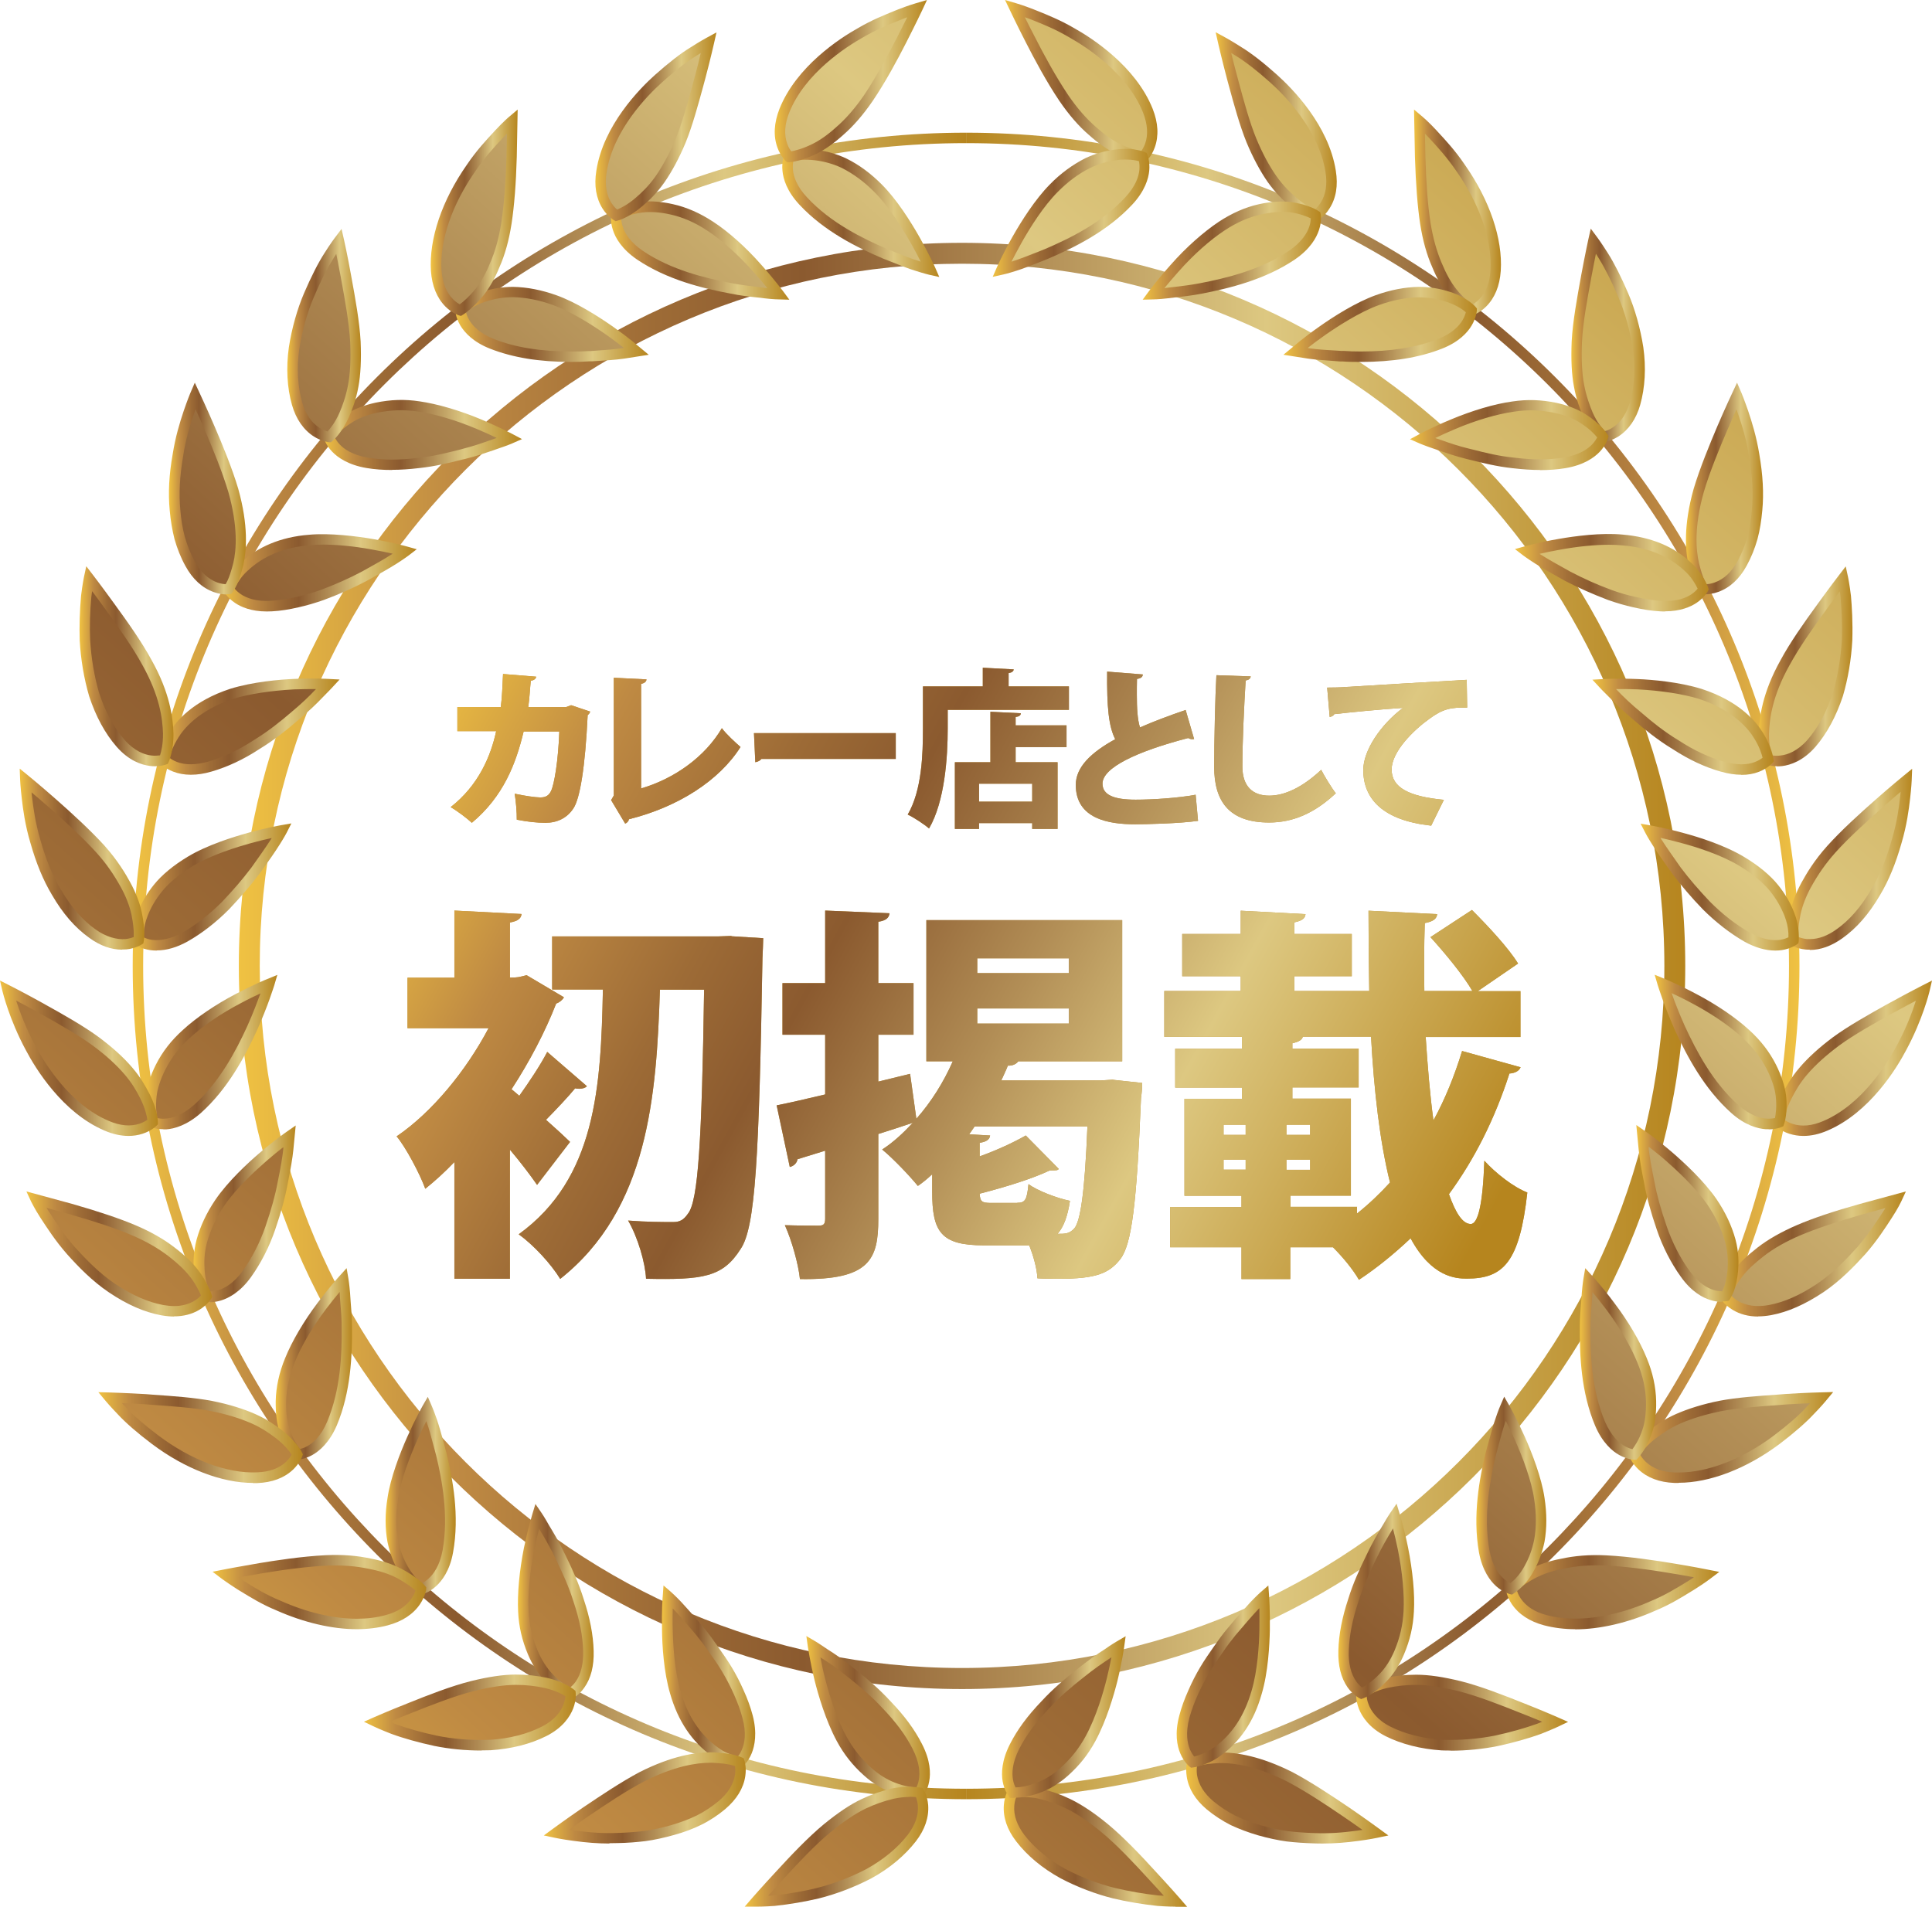 <?xml version="1.0" encoding="UTF-8"?>
<svg xmlns="http://www.w3.org/2000/svg" xmlns:xlink="http://www.w3.org/1999/xlink" version="1.1" viewBox="0 0 129.43 127.75">
  <defs>
    <style>
      .cls-1 {
        fill: url(#New_Gradient_Swatch_7-100);
      }

      .cls-2 {
        fill: url(#New_Gradient_Swatch_7-106);
      }

      .cls-3 {
        fill: url(#New_Gradient_Swatch_7-105);
      }

      .cls-4 {
        fill: url(#New_Gradient_Swatch_7-104);
      }

      .cls-5 {
        fill: url(#New_Gradient_Swatch_7-103);
      }

      .cls-6 {
        fill: url(#New_Gradient_Swatch_7-109);
      }

      .cls-7 {
        fill: url(#New_Gradient_Swatch_7-102);
      }

      .cls-8 {
        fill: url(#New_Gradient_Swatch_7-101);
      }

      .cls-9 {
        fill: url(#New_Gradient_Swatch_7-108);
      }

      .cls-10 {
        fill: url(#New_Gradient_Swatch_7-107);
      }

      .cls-11 {
        fill: url(#New_Gradient_Swatch_7-115);
      }

      .cls-12 {
        fill: url(#New_Gradient_Swatch_7-116);
      }

      .cls-13 {
        fill: url(#New_Gradient_Swatch_7-113);
      }

      .cls-14 {
        fill: url(#New_Gradient_Swatch_7-110);
      }

      .cls-15 {
        fill: url(#New_Gradient_Swatch_7-112);
      }

      .cls-16 {
        fill: url(#New_Gradient_Swatch_7-111);
      }

      .cls-17 {
        fill: url(#New_Gradient_Swatch_7-119);
      }

      .cls-18 {
        fill: url(#New_Gradient_Swatch_7-114);
      }

      .cls-19 {
        fill: url(#New_Gradient_Swatch_7-117);
      }

      .cls-20 {
        fill: url(#New_Gradient_Swatch_7-118);
      }

      .cls-21 {
        fill: url(#New_Gradient_Swatch_7-8);
      }

      .cls-22 {
        fill: url(#New_Gradient_Swatch_7-9);
      }

      .cls-23 {
        fill: url(#New_Gradient_Swatch_7-6);
      }

      .cls-24 {
        fill: url(#New_Gradient_Swatch_7-7);
      }

      .cls-25 {
        fill: url(#New_Gradient_Swatch_7-4);
      }

      .cls-26 {
        fill: url(#New_Gradient_Swatch_7-5);
      }

      .cls-27 {
        fill: url(#New_Gradient_Swatch_7-2);
      }

      .cls-28 {
        fill: url(#New_Gradient_Swatch_7-3);
      }

      .cls-29 {
        fill: url(#New_Gradient_Swatch_7);
      }

      .cls-30 {
        fill: url(#New_Gradient_Swatch_7-58);
      }

      .cls-31 {
        fill: url(#New_Gradient_Swatch_7-55);
      }

      .cls-32 {
        fill: url(#New_Gradient_Swatch_7-57);
      }

      .cls-33 {
        fill: url(#New_Gradient_Swatch_7-59);
      }

      .cls-34 {
        fill: url(#New_Gradient_Swatch_7-46);
      }

      .cls-35 {
        fill: url(#New_Gradient_Swatch_7-49);
      }

      .cls-36 {
        fill: url(#New_Gradient_Swatch_7-47);
      }

      .cls-37 {
        fill: url(#New_Gradient_Swatch_7-48);
      }

      .cls-38 {
        fill: url(#New_Gradient_Swatch_7-54);
      }

      .cls-39 {
        fill: url(#New_Gradient_Swatch_7-51);
      }

      .cls-40 {
        fill: url(#New_Gradient_Swatch_7-56);
      }

      .cls-41 {
        fill: url(#New_Gradient_Swatch_7-53);
      }

      .cls-42 {
        fill: url(#New_Gradient_Swatch_7-50);
      }

      .cls-43 {
        fill: url(#New_Gradient_Swatch_7-52);
      }

      .cls-44 {
        fill: url(#New_Gradient_Swatch_7-42);
      }

      .cls-45 {
        fill: url(#New_Gradient_Swatch_7-40);
      }

      .cls-46 {
        fill: url(#New_Gradient_Swatch_7-45);
      }

      .cls-47 {
        fill: url(#New_Gradient_Swatch_7-44);
      }

      .cls-48 {
        fill: url(#New_Gradient_Swatch_7-43);
      }

      .cls-49 {
        fill: url(#New_Gradient_Swatch_7-41);
      }

      .cls-50 {
        fill: url(#New_Gradient_Swatch_7-98);
      }

      .cls-51 {
        fill: url(#New_Gradient_Swatch_7-99);
      }

      .cls-52 {
        fill: url(#New_Gradient_Swatch_7-90);
      }

      .cls-53 {
        fill: url(#New_Gradient_Swatch_7-91);
      }

      .cls-54 {
        fill: url(#New_Gradient_Swatch_7-92);
      }

      .cls-55 {
        fill: url(#New_Gradient_Swatch_7-93);
      }

      .cls-56 {
        fill: url(#New_Gradient_Swatch_7-94);
      }

      .cls-57 {
        fill: url(#New_Gradient_Swatch_7-95);
      }

      .cls-58 {
        fill: url(#New_Gradient_Swatch_7-96);
      }

      .cls-59 {
        fill: url(#New_Gradient_Swatch_7-97);
      }

      .cls-60 {
        fill: url(#New_Gradient_Swatch_7-88);
      }

      .cls-61 {
        fill: url(#New_Gradient_Swatch_7-89);
      }

      .cls-62 {
        fill: url(#New_Gradient_Swatch_7-80);
      }

      .cls-63 {
        fill: url(#New_Gradient_Swatch_7-85);
      }

      .cls-64 {
        fill: url(#New_Gradient_Swatch_7-83);
      }

      .cls-65 {
        fill: url(#New_Gradient_Swatch_7-81);
      }

      .cls-66 {
        fill: url(#New_Gradient_Swatch_7-84);
      }

      .cls-67 {
        fill: url(#New_Gradient_Swatch_7-82);
      }

      .cls-68 {
        fill: url(#New_Gradient_Swatch_7-87);
      }

      .cls-69 {
        fill: url(#New_Gradient_Swatch_7-78);
      }

      .cls-70 {
        fill: url(#New_Gradient_Swatch_7-79);
      }

      .cls-71 {
        fill: url(#New_Gradient_Swatch_7-86);
      }

      .cls-72 {
        fill: url(#New_Gradient_Swatch_7-23);
      }

      .cls-73 {
        fill: url(#New_Gradient_Swatch_7-24);
      }

      .cls-74 {
        fill: url(#New_Gradient_Swatch_7-29);
      }

      .cls-75 {
        fill: url(#New_Gradient_Swatch_7-21);
      }

      .cls-76 {
        fill: url(#New_Gradient_Swatch_7-22);
      }

      .cls-77 {
        fill: url(#New_Gradient_Swatch_7-20);
      }

      .cls-78 {
        fill: url(#New_Gradient_Swatch_7-25);
      }

      .cls-79 {
        fill: url(#New_Gradient_Swatch_7-26);
      }

      .cls-80 {
        fill: url(#New_Gradient_Swatch_7-37);
      }

      .cls-81 {
        fill: url(#New_Gradient_Swatch_7-34);
      }

      .cls-82 {
        fill: url(#New_Gradient_Swatch_7-39);
      }

      .cls-83 {
        fill: url(#New_Gradient_Swatch_7-18);
      }

      .cls-84 {
        fill: url(#New_Gradient_Swatch_7-19);
      }

      .cls-85 {
        fill: url(#New_Gradient_Swatch_7-12);
      }

      .cls-86 {
        fill: url(#New_Gradient_Swatch_7-13);
      }

      .cls-87 {
        fill: url(#New_Gradient_Swatch_7-10);
      }

      .cls-88 {
        fill: url(#New_Gradient_Swatch_7-11);
      }

      .cls-89 {
        fill: url(#New_Gradient_Swatch_7-16);
      }

      .cls-90 {
        fill: url(#New_Gradient_Swatch_7-17);
      }

      .cls-91 {
        fill: url(#New_Gradient_Swatch_7-27);
      }

      .cls-92 {
        fill: url(#New_Gradient_Swatch_7-28);
      }

      .cls-93 {
        fill: url(#New_Gradient_Swatch_7-14);
      }

      .cls-94 {
        fill: url(#New_Gradient_Swatch_7-15);
      }

      .cls-95 {
        fill: url(#New_Gradient_Swatch_7-71);
      }

      .cls-96 {
        fill: url(#New_Gradient_Swatch_7-72);
      }

      .cls-97 {
        fill: url(#New_Gradient_Swatch_7-73);
      }

      .cls-98 {
        fill: url(#New_Gradient_Swatch_7-68);
      }

      .cls-99 {
        fill: url(#New_Gradient_Swatch_7-74);
      }

      .cls-100 {
        fill: url(#New_Gradient_Swatch_7-75);
      }

      .cls-101 {
        fill: url(#New_Gradient_Swatch_7-70);
      }

      .cls-102 {
        fill: url(#New_Gradient_Swatch_7-76);
      }

      .cls-103 {
        fill: url(#New_Gradient_Swatch_7-77);
      }

      .cls-104 {
        fill: url(#New_Gradient_Swatch_7-38);
      }

      .cls-105 {
        fill: url(#New_Gradient_Swatch_7-36);
      }

      .cls-106 {
        fill: url(#New_Gradient_Swatch_7-33);
      }

      .cls-107 {
        fill: url(#New_Gradient_Swatch_7-35);
      }

      .cls-108 {
        fill: url(#New_Gradient_Swatch_7-30);
      }

      .cls-109 {
        fill: url(#New_Gradient_Swatch_7-31);
      }

      .cls-110 {
        fill: url(#New_Gradient_Swatch_7-32);
      }

      .cls-111 {
        fill: url(#New_Gradient_Swatch_7-69);
      }

      .cls-112 {
        fill: url(#New_Gradient_Swatch_7-66);
      }

      .cls-113 {
        fill: url(#New_Gradient_Swatch_7-67);
      }

      .cls-114 {
        fill: url(#New_Gradient_Swatch_7-64);
      }

      .cls-115 {
        fill: url(#New_Gradient_Swatch_7-61);
      }

      .cls-116 {
        fill: url(#New_Gradient_Swatch_7-65);
      }

      .cls-117 {
        fill: url(#New_Gradient_Swatch_7-62);
      }

      .cls-118 {
        fill: url(#New_Gradient_Swatch_7-63);
      }

      .cls-119 {
        fill: url(#New_Gradient_Swatch_7-60);
      }

      .cls-120 {
        fill: #be943b;
      }
    </style>
    <linearGradient id="New_Gradient_Swatch_7" data-name="New Gradient Swatch 7" x1="34.67" y1="33.77" x2="107.52" y2="73.67" gradientUnits="userSpaceOnUse">
      <stop offset="0" stop-color="#f0c242"/>
      <stop offset=".15" stop-color="#bf8a43"/>
      <stop offset=".29" stop-color="#9d6b36"/>
      <stop offset=".39" stop-color="#8b5a2f"/>
      <stop offset=".55" stop-color="#b28e56"/>
      <stop offset=".71" stop-color="#ddc881"/>
      <stop offset="1" stop-color="#b6851e"/>
    </linearGradient>
    <linearGradient id="New_Gradient_Swatch_7-2" data-name="New Gradient Swatch 7" x1="27.12" y1="52.84" x2="95.08" y2="90.06" xlink:href="#New_Gradient_Swatch_7"/>
    <linearGradient id="New_Gradient_Swatch_7-3" data-name="New Gradient Swatch 7" x1="27.12" y1="52.84" x2="95.08" y2="90.06" xlink:href="#New_Gradient_Swatch_7"/>
    <linearGradient id="New_Gradient_Swatch_7-4" data-name="New Gradient Swatch 7" x1="27.12" y1="52.84" x2="95.08" y2="90.06" xlink:href="#New_Gradient_Swatch_7"/>
    <linearGradient id="New_Gradient_Swatch_7-5" data-name="New Gradient Swatch 7" x1="8.89" y1="64.72" x2="64.72" y2="64.72" xlink:href="#New_Gradient_Swatch_7"/>
    <linearGradient id="New_Gradient_Swatch_7-6" data-name="New Gradient Swatch 7" x1="16.01" y1="64.72" x2="112.9" y2="64.72" xlink:href="#New_Gradient_Swatch_7"/>
    <linearGradient id="New_Gradient_Swatch_7-7" data-name="New Gradient Swatch 7" x1="28.72" y1="148.08" x2="146.22" y2="16.3" xlink:href="#New_Gradient_Swatch_7"/>
    <linearGradient id="New_Gradient_Swatch_7-8" data-name="New Gradient Swatch 7" x1="54.03" y1="115.04" x2="62.3" y2="115.04" xlink:href="#New_Gradient_Swatch_7"/>
    <linearGradient id="New_Gradient_Swatch_7-9" data-name="New Gradient Swatch 7" x1="32.52" y1="151.48" x2="150.05" y2="19.66" xlink:href="#New_Gradient_Swatch_7"/>
    <linearGradient id="New_Gradient_Swatch_7-10" data-name="New Gradient Swatch 7" x1="49.89" y1="123.73" x2="62.19" y2="123.73" xlink:href="#New_Gradient_Swatch_7"/>
    <linearGradient id="New_Gradient_Swatch_7-11" data-name="New Gradient Swatch 7" x1="21.32" y1="141.49" x2="138.84" y2="9.7" xlink:href="#New_Gradient_Swatch_7"/>
    <linearGradient id="New_Gradient_Swatch_7-12" data-name="New Gradient Swatch 7" x1="44.35" y1="112.34" x2="50.6" y2="112.34" xlink:href="#New_Gradient_Swatch_7"/>
    <linearGradient id="New_Gradient_Swatch_7-13" data-name="New Gradient Swatch 7" x1="23.57" y1="143.49" x2="141.08" y2="11.71" xlink:href="#New_Gradient_Swatch_7"/>
    <linearGradient id="New_Gradient_Swatch_7-14" data-name="New Gradient Swatch 7" x1="36.42" y1="120.47" x2="49.96" y2="120.47" xlink:href="#New_Gradient_Swatch_7"/>
    <linearGradient id="New_Gradient_Swatch_7-15" data-name="New Gradient Swatch 7" x1="13.27" y1="134.31" x2="130.8" y2="2.51" xlink:href="#New_Gradient_Swatch_7"/>
    <linearGradient id="New_Gradient_Swatch_7-16" data-name="New Gradient Swatch 7" x1="34.7" y1="107.3" x2="39.78" y2="107.3" xlink:href="#New_Gradient_Swatch_7"/>
    <linearGradient id="New_Gradient_Swatch_7-17" data-name="New Gradient Swatch 7" x1="13.9" y1="134.88" x2="131.43" y2="3.07" xlink:href="#New_Gradient_Swatch_7"/>
    <linearGradient id="New_Gradient_Swatch_7-18" data-name="New Gradient Swatch 7" x1="24.37" y1="114.74" x2="38.57" y2="114.74" xlink:href="#New_Gradient_Swatch_7"/>
    <linearGradient id="New_Gradient_Swatch_7-19" data-name="New Gradient Swatch 7" x1="4.97" y1="126.91" x2="122.5" y2="-4.89" xlink:href="#New_Gradient_Swatch_7"/>
    <linearGradient id="New_Gradient_Swatch_7-20" data-name="New Gradient Swatch 7" x1="25.85" y1="100.21" x2="30.52" y2="100.21" xlink:href="#New_Gradient_Swatch_7"/>
    <linearGradient id="New_Gradient_Swatch_7-21" data-name="New Gradient Swatch 7" x1="3.98" y1="126.03" x2="121.5" y2="-5.77" xlink:href="#New_Gradient_Swatch_7"/>
    <linearGradient id="New_Gradient_Swatch_7-22" data-name="New Gradient Swatch 7" x1="14.25" y1="106.68" x2="28.56" y2="106.68" xlink:href="#New_Gradient_Swatch_7"/>
    <linearGradient id="New_Gradient_Swatch_7-23" data-name="New Gradient Swatch 7" x1="-3.16" y1="119.67" x2="114.37" y2="-12.14" xlink:href="#New_Gradient_Swatch_7"/>
    <linearGradient id="New_Gradient_Swatch_7-24" data-name="New Gradient Swatch 7" x1="18.47" y1="91.4" x2="23.6" y2="91.4" xlink:href="#New_Gradient_Swatch_7"/>
    <linearGradient id="New_Gradient_Swatch_7-25" data-name="New Gradient Swatch 7" x1="-5.73" y1="117.37" x2="111.79" y2="-14.44" xlink:href="#New_Gradient_Swatch_7"/>
    <linearGradient id="New_Gradient_Swatch_7-26" data-name="New Gradient Swatch 7" x1="6.6" y1="96.32" x2="20.31" y2="96.32" xlink:href="#New_Gradient_Swatch_7"/>
    <linearGradient id="New_Gradient_Swatch_7-27" data-name="New Gradient Swatch 7" x1="-10.93" y1="112.73" x2="106.59" y2="-19.07" xlink:href="#New_Gradient_Swatch_7"/>
    <linearGradient id="New_Gradient_Swatch_7-28" data-name="New Gradient Swatch 7" x1="12.99" y1="81.31" x2="19.83" y2="81.31" xlink:href="#New_Gradient_Swatch_7"/>
    <linearGradient id="New_Gradient_Swatch_7-29" data-name="New Gradient Swatch 7" x1="-14.77" y1="109.31" x2="102.76" y2="-22.5" xlink:href="#New_Gradient_Swatch_7"/>
    <linearGradient id="New_Gradient_Swatch_7-30" data-name="New Gradient Swatch 7" x1="1.77" y1="84.02" x2="14.22" y2="84.02" xlink:href="#New_Gradient_Swatch_7"/>
    <linearGradient id="New_Gradient_Swatch_7-31" data-name="New Gradient Swatch 7" x1="-18.02" y1="106.41" x2="99.5" y2="-25.38" xlink:href="#New_Gradient_Swatch_7"/>
    <linearGradient id="New_Gradient_Swatch_7-32" data-name="New Gradient Swatch 7" x1="9.74" y1="70.48" x2="18.58" y2="70.48" xlink:href="#New_Gradient_Swatch_7"/>
    <linearGradient id="New_Gradient_Swatch_7-33" data-name="New Gradient Swatch 7" x1="-22.69" y1="102.25" x2="94.83" y2="-29.55" xlink:href="#New_Gradient_Swatch_7"/>
    <linearGradient id="New_Gradient_Swatch_7-34" data-name="New Gradient Swatch 7" x1="0" y1="70.9" x2="10.59" y2="70.9" xlink:href="#New_Gradient_Swatch_7"/>
    <linearGradient id="New_Gradient_Swatch_7-35" data-name="New Gradient Swatch 7" x1="-23.83" y1="101.23" x2="93.69" y2="-30.57" xlink:href="#New_Gradient_Swatch_7"/>
    <linearGradient id="New_Gradient_Swatch_7-36" data-name="New Gradient Swatch 7" x1="8.92" y1="59.43" x2="19.52" y2="59.43" xlink:href="#New_Gradient_Swatch_7"/>
    <linearGradient id="New_Gradient_Swatch_7-37" data-name="New Gradient Swatch 7" x1="-29.16" y1="96.49" x2="88.37" y2="-35.33" xlink:href="#New_Gradient_Swatch_7"/>
    <linearGradient id="New_Gradient_Swatch_7-38" data-name="New Gradient Swatch 7" x1="1.31" y1="57.56" x2="9.66" y2="57.56" xlink:href="#New_Gradient_Swatch_7"/>
    <linearGradient id="New_Gradient_Swatch_7-39" data-name="New Gradient Swatch 7" x1="-27.88" y1="97.62" x2="89.64" y2="-34.18" xlink:href="#New_Gradient_Swatch_7"/>
    <linearGradient id="New_Gradient_Swatch_7-40" data-name="New Gradient Swatch 7" x1="10.61" y1="48.69" x2="22.74" y2="48.69" xlink:href="#New_Gradient_Swatch_7"/>
    <linearGradient id="New_Gradient_Swatch_7-41" data-name="New Gradient Swatch 7" x1="-33.86" y1="92.29" x2="83.66" y2="-39.51" xlink:href="#New_Gradient_Swatch_7"/>
    <linearGradient id="New_Gradient_Swatch_7-42" data-name="New Gradient Swatch 7" x1="5.32" y1="44.64" x2="11.61" y2="44.64" xlink:href="#New_Gradient_Swatch_7"/>
    <linearGradient id="New_Gradient_Swatch_7-43" data-name="New Gradient Swatch 7" x1="-30.11" y1="95.61" x2="87.39" y2="-36.17" xlink:href="#New_Gradient_Swatch_7"/>
    <linearGradient id="New_Gradient_Swatch_7-44" data-name="New Gradient Swatch 7" x1="14.94" y1="38.38" x2="27.92" y2="38.38" xlink:href="#New_Gradient_Swatch_7"/>
    <linearGradient id="New_Gradient_Swatch_7-45" data-name="New Gradient Swatch 7" x1="-36.54" y1="89.89" x2="80.97" y2="-41.9" xlink:href="#New_Gradient_Swatch_7"/>
    <linearGradient id="New_Gradient_Swatch_7-46" data-name="New Gradient Swatch 7" x1="11.32" y1="32.75" x2="16.49" y2="32.75" xlink:href="#New_Gradient_Swatch_7"/>
    <linearGradient id="New_Gradient_Swatch_7-47" data-name="New Gradient Swatch 7" x1="-30.63" y1="95.18" x2="86.9" y2="-36.63" xlink:href="#New_Gradient_Swatch_7"/>
    <linearGradient id="New_Gradient_Swatch_7-48" data-name="New Gradient Swatch 7" x1="21.67" y1="29.15" x2="34.97" y2="29.15" xlink:href="#New_Gradient_Swatch_7"/>
    <linearGradient id="New_Gradient_Swatch_7-49" data-name="New Gradient Swatch 7" x1="-37.09" y1="89.41" x2="80.43" y2="-42.4" xlink:href="#New_Gradient_Swatch_7"/>
    <linearGradient id="New_Gradient_Swatch_7-50" data-name="New Gradient Swatch 7" x1="19.24" y1="22.48" x2="24.18" y2="22.48" xlink:href="#New_Gradient_Swatch_7"/>
    <linearGradient id="New_Gradient_Swatch_7-51" data-name="New Gradient Swatch 7" x1="-29.36" y1="96.3" x2="88.16" y2="-35.5" xlink:href="#New_Gradient_Swatch_7"/>
    <linearGradient id="New_Gradient_Swatch_7-52" data-name="New Gradient Swatch 7" x1="30.49" y1="21.74" x2="43.45" y2="21.74" xlink:href="#New_Gradient_Swatch_7"/>
    <linearGradient id="New_Gradient_Swatch_7-53" data-name="New Gradient Swatch 7" x1="-35.47" y1="90.84" x2="82.04" y2="-40.95" xlink:href="#New_Gradient_Swatch_7"/>
    <linearGradient id="New_Gradient_Swatch_7-54" data-name="New Gradient Swatch 7" x1="28.87" y1="14.26" x2="34.7" y2="14.26" xlink:href="#New_Gradient_Swatch_7"/>
    <linearGradient id="New_Gradient_Swatch_7-55" data-name="New Gradient Swatch 7" x1="-26.32" y1="99" x2="91.19" y2="-32.79" xlink:href="#New_Gradient_Swatch_7"/>
    <linearGradient id="New_Gradient_Swatch_7-56" data-name="New Gradient Swatch 7" x1="40.92" y1="16.79" x2="52.88" y2="16.79" xlink:href="#New_Gradient_Swatch_7"/>
    <linearGradient id="New_Gradient_Swatch_7-57" data-name="New Gradient Swatch 7" x1="-31.97" y1="93.98" x2="85.56" y2="-37.82" xlink:href="#New_Gradient_Swatch_7"/>
    <linearGradient id="New_Gradient_Swatch_7-58" data-name="New Gradient Swatch 7" x1="39.88" y1="8.48" x2="47.99" y2="8.48" xlink:href="#New_Gradient_Swatch_7"/>
    <linearGradient id="New_Gradient_Swatch_7-59" data-name="New Gradient Swatch 7" x1="-21.65" y1="103.17" x2="95.87" y2="-28.63" xlink:href="#New_Gradient_Swatch_7"/>
    <linearGradient id="New_Gradient_Swatch_7-60" data-name="New Gradient Swatch 7" x1="52.41" y1="14.27" x2="62.93" y2="14.27" xlink:href="#New_Gradient_Swatch_7"/>
    <linearGradient id="New_Gradient_Swatch_7-61" data-name="New Gradient Swatch 7" x1="-26.65" y1="98.71" x2="90.86" y2="-33.08" xlink:href="#New_Gradient_Swatch_7"/>
    <linearGradient id="New_Gradient_Swatch_7-62" data-name="New Gradient Swatch 7" x1="51.9" y1="5.44" x2="62.1" y2="5.44" xlink:href="#New_Gradient_Swatch_7"/>
    <linearGradient id="New_Gradient_Swatch_7-63" data-name="New Gradient Swatch 7" x1="30.63" y1="64.72" x2="86.46" y2="64.72" gradientTransform="translate(151.18) rotate(-180) scale(1 -1)" xlink:href="#New_Gradient_Swatch_7"/>
    <linearGradient id="New_Gradient_Swatch_7-64" data-name="New Gradient Swatch 7" x1="41.47" y1="159.46" x2="159" y2="27.65" xlink:href="#New_Gradient_Swatch_7"/>
    <linearGradient id="New_Gradient_Swatch_7-65" data-name="New Gradient Swatch 7" x1="67.25" y1="123.72" x2="79.54" y2="123.72" xlink:href="#New_Gradient_Swatch_7"/>
    <linearGradient id="New_Gradient_Swatch_7-66" data-name="New Gradient Swatch 7" x1="36.4" y1="154.93" x2="153.91" y2="23.13" xlink:href="#New_Gradient_Swatch_7"/>
    <linearGradient id="New_Gradient_Swatch_7-67" data-name="New Gradient Swatch 7" x1="67.13" y1="115.04" x2="75.4" y2="115.04" xlink:href="#New_Gradient_Swatch_7"/>
    <linearGradient id="New_Gradient_Swatch_7-68" data-name="New Gradient Swatch 7" x1="46.91" y1="164.32" x2="164.44" y2="32.5" xlink:href="#New_Gradient_Swatch_7"/>
    <linearGradient id="New_Gradient_Swatch_7-69" data-name="New Gradient Swatch 7" x1="79.47" y1="120.47" x2="93.01" y2="120.47" xlink:href="#New_Gradient_Swatch_7"/>
    <linearGradient id="New_Gradient_Swatch_7-70" data-name="New Gradient Swatch 7" x1="41.21" y1="159.23" x2="158.74" y2="27.42" xlink:href="#New_Gradient_Swatch_7"/>
    <linearGradient id="New_Gradient_Swatch_7-71" data-name="New Gradient Swatch 7" x1="78.83" y1="112.34" x2="85.08" y2="112.34" xlink:href="#New_Gradient_Swatch_7"/>
    <linearGradient id="New_Gradient_Swatch_7-72" data-name="New Gradient Swatch 7" x1="50.43" y1="167.45" x2="167.96" y2="35.64" xlink:href="#New_Gradient_Swatch_7"/>
    <linearGradient id="New_Gradient_Swatch_7-73" data-name="New Gradient Swatch 7" x1="90.86" y1="114.74" x2="105.06" y2="114.74" xlink:href="#New_Gradient_Swatch_7"/>
    <linearGradient id="New_Gradient_Swatch_7-74" data-name="New Gradient Swatch 7" x1="44.14" y1="161.83" x2="161.65" y2="30.04" xlink:href="#New_Gradient_Swatch_7"/>
    <linearGradient id="New_Gradient_Swatch_7-75" data-name="New Gradient Swatch 7" x1="89.65" y1="107.3" x2="94.74" y2="107.3" xlink:href="#New_Gradient_Swatch_7"/>
    <linearGradient id="New_Gradient_Swatch_7-76" data-name="New Gradient Swatch 7" x1="51.86" y1="168.71" x2="169.37" y2="36.92" xlink:href="#New_Gradient_Swatch_7"/>
    <linearGradient id="New_Gradient_Swatch_7-77" data-name="New Gradient Swatch 7" x1="100.87" y1="106.68" x2="115.18" y2="106.68" xlink:href="#New_Gradient_Swatch_7"/>
    <linearGradient id="New_Gradient_Swatch_7-78" data-name="New Gradient Swatch 7" x1="45.36" y1="162.92" x2="162.88" y2="31.12" xlink:href="#New_Gradient_Swatch_7"/>
    <linearGradient id="New_Gradient_Swatch_7-79" data-name="New Gradient Swatch 7" x1="98.91" y1="100.21" x2="103.58" y2="100.21" xlink:href="#New_Gradient_Swatch_7"/>
    <linearGradient id="New_Gradient_Swatch_7-80" data-name="New Gradient Swatch 7" x1="51.1" y1="168.04" x2="168.62" y2="36.24" xlink:href="#New_Gradient_Swatch_7"/>
    <linearGradient id="New_Gradient_Swatch_7-81" data-name="New Gradient Swatch 7" x1="109.12" y1="96.32" x2="122.84" y2="96.32" xlink:href="#New_Gradient_Swatch_7"/>
    <linearGradient id="New_Gradient_Swatch_7-82" data-name="New Gradient Swatch 7" x1="44.81" y1="162.43" x2="162.33" y2="30.63" xlink:href="#New_Gradient_Swatch_7"/>
    <linearGradient id="New_Gradient_Swatch_7-83" data-name="New Gradient Swatch 7" x1="105.83" y1="91.4" x2="110.97" y2="91.4" xlink:href="#New_Gradient_Swatch_7"/>
    <linearGradient id="New_Gradient_Swatch_7-84" data-name="New Gradient Swatch 7" x1="48.32" y1="165.56" x2="165.84" y2="33.77" xlink:href="#New_Gradient_Swatch_7"/>
    <linearGradient id="New_Gradient_Swatch_7-85" data-name="New Gradient Swatch 7" x1="115.21" y1="84.02" x2="127.66" y2="84.02" xlink:href="#New_Gradient_Swatch_7"/>
    <linearGradient id="New_Gradient_Swatch_7-86" data-name="New Gradient Swatch 7" x1="42.48" y1="160.36" x2="160" y2="28.56" xlink:href="#New_Gradient_Swatch_7"/>
    <linearGradient id="New_Gradient_Swatch_7-87" data-name="New Gradient Swatch 7" x1="109.61" y1="81.31" x2="116.45" y2="81.31" xlink:href="#New_Gradient_Swatch_7"/>
    <linearGradient id="New_Gradient_Swatch_7-88" data-name="New Gradient Swatch 7" x1="43.72" y1="161.46" x2="161.24" y2="29.66" xlink:href="#New_Gradient_Swatch_7"/>
    <linearGradient id="New_Gradient_Swatch_7-89" data-name="New Gradient Swatch 7" x1="118.84" y1="70.9" x2="129.43" y2="70.9" xlink:href="#New_Gradient_Swatch_7"/>
    <linearGradient id="New_Gradient_Swatch_7-90" data-name="New Gradient Swatch 7" x1="38.45" y1="156.74" x2="155.95" y2="24.96" xlink:href="#New_Gradient_Swatch_7"/>
    <linearGradient id="New_Gradient_Swatch_7-91" data-name="New Gradient Swatch 7" x1="110.85" y1="70.48" x2="119.7" y2="70.48" xlink:href="#New_Gradient_Swatch_7"/>
    <linearGradient id="New_Gradient_Swatch_7-92" data-name="New Gradient Swatch 7" x1="37.4" y1="155.83" x2="154.92" y2="24.03" xlink:href="#New_Gradient_Swatch_7"/>
    <linearGradient id="New_Gradient_Swatch_7-93" data-name="New Gradient Swatch 7" x1="119.77" y1="57.56" x2="128.12" y2="57.56" xlink:href="#New_Gradient_Swatch_7"/>
    <linearGradient id="New_Gradient_Swatch_7-94" data-name="New Gradient Swatch 7" x1="32.89" y1="151.81" x2="150.41" y2="20" xlink:href="#New_Gradient_Swatch_7"/>
    <linearGradient id="New_Gradient_Swatch_7-95" data-name="New Gradient Swatch 7" x1="109.91" y1="59.43" x2="120.52" y2="59.43" xlink:href="#New_Gradient_Swatch_7"/>
    <linearGradient id="New_Gradient_Swatch_7-96" data-name="New Gradient Swatch 7" x1="29.35" y1="148.65" x2="146.87" y2="16.85" xlink:href="#New_Gradient_Swatch_7"/>
    <linearGradient id="New_Gradient_Swatch_7-97" data-name="New Gradient Swatch 7" x1="117.82" y1="44.64" x2="124.11" y2="44.64" xlink:href="#New_Gradient_Swatch_7"/>
    <linearGradient id="New_Gradient_Swatch_7-98" data-name="New Gradient Swatch 7" x1="26.12" y1="145.76" x2="143.63" y2="13.97" xlink:href="#New_Gradient_Swatch_7"/>
    <linearGradient id="New_Gradient_Swatch_7-99" data-name="New Gradient Swatch 7" x1="106.69" y1="48.69" x2="118.82" y2="48.69" xlink:href="#New_Gradient_Swatch_7"/>
    <linearGradient id="New_Gradient_Swatch_7-100" data-name="New Gradient Swatch 7" x1="20.09" y1="140.38" x2="137.6" y2="8.59" xlink:href="#New_Gradient_Swatch_7"/>
    <linearGradient id="New_Gradient_Swatch_7-101" data-name="New Gradient Swatch 7" x1="112.94" y1="32.75" x2="118.11" y2="32.75" xlink:href="#New_Gradient_Swatch_7"/>
    <linearGradient id="New_Gradient_Swatch_7-102" data-name="New Gradient Swatch 7" x1="18.42" y1="138.92" x2="135.95" y2="7.11" xlink:href="#New_Gradient_Swatch_7"/>
    <linearGradient id="New_Gradient_Swatch_7-103" data-name="New Gradient Swatch 7" x1="101.51" y1="38.38" x2="114.49" y2="38.38" xlink:href="#New_Gradient_Swatch_7"/>
    <linearGradient id="New_Gradient_Swatch_7-104" data-name="New Gradient Swatch 7" x1="10.27" y1="131.65" x2="127.8" y2="-.16" xlink:href="#New_Gradient_Swatch_7"/>
    <linearGradient id="New_Gradient_Swatch_7-105" data-name="New Gradient Swatch 7" x1="105.26" y1="22.48" x2="110.19" y2="22.48" xlink:href="#New_Gradient_Swatch_7"/>
    <linearGradient id="New_Gradient_Swatch_7-106" data-name="New Gradient Swatch 7" x1="10.24" y1="131.6" x2="127.76" y2="-.19" xlink:href="#New_Gradient_Swatch_7"/>
    <linearGradient id="New_Gradient_Swatch_7-107" data-name="New Gradient Swatch 7" x1="94.47" y1="29.15" x2="107.76" y2="29.15" xlink:href="#New_Gradient_Swatch_7"/>
    <linearGradient id="New_Gradient_Swatch_7-108" data-name="New Gradient Swatch 7" x1=".38" y1="122.81" x2="117.89" y2="-8.99" xlink:href="#New_Gradient_Swatch_7"/>
    <linearGradient id="New_Gradient_Swatch_7-109" data-name="New Gradient Swatch 7" x1="94.73" y1="14.26" x2="100.57" y2="14.26" xlink:href="#New_Gradient_Swatch_7"/>
    <linearGradient id="New_Gradient_Swatch_7-110" data-name="New Gradient Swatch 7" x1="1.96" y1="124.22" x2="119.47" y2="-7.58" xlink:href="#New_Gradient_Swatch_7"/>
    <linearGradient id="New_Gradient_Swatch_7-111" data-name="New Gradient Swatch 7" x1="85.98" y1="21.74" x2="98.94" y2="21.74" xlink:href="#New_Gradient_Swatch_7"/>
    <linearGradient id="New_Gradient_Swatch_7-112" data-name="New Gradient Swatch 7" x1="-9.16" y1="114.33" x2="108.37" y2="-17.48" xlink:href="#New_Gradient_Swatch_7"/>
    <linearGradient id="New_Gradient_Swatch_7-113" data-name="New Gradient Swatch 7" x1="81.44" y1="8.48" x2="89.55" y2="8.48" xlink:href="#New_Gradient_Swatch_7"/>
    <linearGradient id="New_Gradient_Swatch_7-114" data-name="New Gradient Swatch 7" x1="-6.05" y1="117.1" x2="111.48" y2="-14.71" xlink:href="#New_Gradient_Swatch_7"/>
    <linearGradient id="New_Gradient_Swatch_7-115" data-name="New Gradient Swatch 7" x1="76.55" y1="16.79" x2="88.51" y2="16.79" xlink:href="#New_Gradient_Swatch_7"/>
    <linearGradient id="New_Gradient_Swatch_7-116" data-name="New Gradient Swatch 7" x1="-17.82" y1="106.59" x2="99.7" y2="-25.21" xlink:href="#New_Gradient_Swatch_7"/>
    <linearGradient id="New_Gradient_Swatch_7-117" data-name="New Gradient Swatch 7" x1="67.33" y1="5.44" x2="77.54" y2="5.44" xlink:href="#New_Gradient_Swatch_7"/>
    <linearGradient id="New_Gradient_Swatch_7-118" data-name="New Gradient Swatch 7" x1="-13.63" y1="110.3" x2="103.87" y2="-21.48" xlink:href="#New_Gradient_Swatch_7"/>
    <linearGradient id="New_Gradient_Swatch_7-119" data-name="New Gradient Swatch 7" x1="66.5" y1="14.27" x2="77.02" y2="14.27" xlink:href="#New_Gradient_Swatch_7"/>
  </defs>
  <!-- Generator: Adobe Illustrator 28.7.1, SVG Export Plug-In . SVG Version: 1.2.0 Build 142)  -->
  <g>
    <g id="_レイヤー_1" data-name="レイヤー_1">
      <g>
        <g>
          <g>
            <path class="cls-120" d="M39.53,47.7c-.03.08-.08.16-.16.21-.17,3.54-.52,5.61-.96,6.26-.42.64-1.08.96-1.87.96-.58,0-1.2-.07-1.92-.21.01-.47-.06-1.27-.14-1.74.63.14,1.41.25,1.71.25.32,0,.56-.09.72-.42.22-.43.49-2.04.56-4h-2.39c-.51,2.14-1.35,4.35-3.47,6.12-.32-.3-.98-.8-1.42-1.05,1.86-1.45,2.69-3.41,3.05-5.09h-2.6v-1.62h2.91c.1-.77.1-1.37.15-2.21l2.22.18c-.02.14-.14.24-.36.27-.07.67-.08,1.13-.17,1.76h2.55l.32-.12,1.28.43Z"/>
            <path class="cls-120" d="M42.94,52.83c2.28-.67,4.3-2.14,5.42-4.04.3.41.92.97,1.25,1.26-1.43,2.26-4.19,4.02-7.47,4.84-.03.12-.12.25-.26.29l-.94-1.57.18-.31v-7.89l2.19.11c-.01.14-.11.25-.36.3v7Z"/>
            <path class="cls-120" d="M50.51,49.12h9.5v1.73h-9c-.08.11-.24.19-.41.22l-.09-1.95Z"/>
            <path class="cls-120" d="M67.57,45.99h4.04v1.57h-8.12v1.26c0,1.9-.19,4.87-1.25,6.69-.31-.27-1.05-.76-1.43-.93.96-1.64,1.02-4.09,1.02-5.76v-2.83h4.01v-1.25l2.07.11c-.01.12-.1.21-.34.25v.89ZM68.39,47.79c-.01.14-.11.22-.35.25v.56h3.41v1.46h-3.41v1.01h2.81v4.47h-1.7v-.39h-3.56v.39h-1.62v-4.47h2.38v-3.38l2.04.1ZM69.15,53.71v-1.2h-3.56v1.2h3.56Z"/>
            <path class="cls-120" d="M79.99,49.52s-.07.01-.11.01c-.1,0-.2-.03-.28-.08-3.45.9-5.76,1.99-5.74,3.07.01.74.75,1.06,2.22,1.06,1.13,0,2.85-.11,4.02-.33l.16,1.75c-1.25.18-3.55.23-4.21.23-1.82,0-3.98-.38-3.98-2.64,0-1.18,1-2.16,2.64-3.06-.44-.89-.56-2.13-.54-4.53l2.39.19c-.01.17-.12.26-.39.3-.01.36-.01.71-.01,1.04,0,.92.04,1.67.21,2.21.91-.4,1.95-.79,3.06-1.17l.57,1.96Z"/>
            <path class="cls-120" d="M83.79,45.32c-.02.14-.12.24-.34.27-.1,1.61-.22,4.1-.22,5.76,0,1.34.69,1.96,1.8,1.96,1,0,2.19-.52,3.48-1.73.19.38.73,1.27.98,1.57-1.46,1.37-2.91,1.96-4.47,1.96-2.73,0-3.68-1.47-3.68-3.75,0-1.57.07-4.77.15-6.12l2.3.08Z"/>
            <path class="cls-120" d="M88.91,46.07c.35,0,.93-.01,1.24-.04,1.46-.09,5.96-.36,8.11-.48l.03,1.86c-1.09-.02-1.62.08-2.53.75-1.04.74-2.53,2.19-2.53,3.4s1.16,1.81,3.5,2.03l-.85,1.73c-3.24-.35-4.55-1.8-4.55-3.73,0-1.29,1.14-3.02,2.66-4.16-1.36.08-3.78.32-4.61.42-.02.09-.18.17-.3.19l-.17-1.98Z"/>
          </g>
          <g>
            <path class="cls-29" d="M39.53,47.7c-.03.08-.08.16-.16.21-.17,3.54-.52,5.61-.96,6.26-.42.64-1.08.96-1.87.96-.58,0-1.2-.07-1.92-.21.01-.47-.06-1.27-.14-1.74.63.14,1.41.25,1.71.25.32,0,.56-.09.72-.42.22-.43.49-2.04.56-4h-2.39c-.51,2.14-1.35,4.35-3.47,6.12-.32-.3-.98-.8-1.42-1.05,1.86-1.45,2.69-3.41,3.05-5.09h-2.6v-1.62h2.91c.1-.77.1-1.37.15-2.21l2.22.18c-.02.14-.14.24-.36.27-.07.67-.08,1.13-.17,1.76h2.55l.32-.12,1.28.43Z"/>
            <path class="cls-29" d="M42.94,52.83c2.28-.67,4.3-2.14,5.42-4.04.3.41.92.97,1.25,1.26-1.43,2.26-4.19,4.02-7.47,4.84-.03.12-.12.25-.26.29l-.94-1.57.18-.31v-7.89l2.19.11c-.01.14-.11.25-.36.3v7Z"/>
            <path class="cls-29" d="M50.51,49.12h9.5v1.73h-9c-.08.11-.24.19-.41.22l-.09-1.95Z"/>
            <path class="cls-29" d="M67.57,45.99h4.04v1.57h-8.12v1.26c0,1.9-.19,4.87-1.25,6.69-.31-.27-1.05-.76-1.43-.93.96-1.64,1.02-4.09,1.02-5.76v-2.83h4.01v-1.25l2.07.11c-.01.12-.1.21-.34.25v.89ZM68.39,47.79c-.01.14-.11.22-.35.25v.56h3.41v1.46h-3.41v1.01h2.81v4.47h-1.7v-.39h-3.56v.39h-1.62v-4.47h2.38v-3.38l2.04.1ZM69.15,53.71v-1.2h-3.56v1.2h3.56Z"/>
            <path class="cls-29" d="M79.99,49.52s-.07.01-.11.01c-.1,0-.2-.03-.28-.08-3.45.9-5.76,1.99-5.74,3.07.01.74.75,1.06,2.22,1.06,1.13,0,2.85-.11,4.02-.33l.16,1.75c-1.25.18-3.55.23-4.21.23-1.82,0-3.98-.38-3.98-2.64,0-1.18,1-2.16,2.64-3.06-.44-.89-.56-2.13-.54-4.53l2.39.19c-.01.17-.12.26-.39.3-.01.36-.01.71-.01,1.04,0,.92.04,1.67.21,2.21.91-.4,1.95-.79,3.06-1.17l.57,1.96Z"/>
            <path class="cls-29" d="M83.79,45.32c-.02.14-.12.24-.34.27-.1,1.61-.22,4.1-.22,5.76,0,1.34.69,1.96,1.8,1.96,1,0,2.19-.52,3.48-1.73.19.38.73,1.27.98,1.57-1.46,1.37-2.91,1.96-4.47,1.96-2.73,0-3.68-1.47-3.68-3.75,0-1.57.07-4.77.15-6.12l2.3.08Z"/>
            <path class="cls-29" d="M88.91,46.07c.35,0,.93-.01,1.24-.04,1.46-.09,5.96-.36,8.11-.48l.03,1.86c-1.09-.02-1.62.08-2.53.75-1.04.74-2.53,2.19-2.53,3.4s1.16,1.81,3.5,2.03l-.85,1.73c-3.24-.35-4.55-1.8-4.55-3.73,0-1.29,1.14-3.02,2.66-4.16-1.36.08-3.78.32-4.61.42-.02.09-.18.17-.3.19l-.17-1.98Z"/>
          </g>
        </g>
        <g>
          <g>
            <path class="cls-120" d="M39.31,72.79c-.1.1-.29.16-.49.16-.1,0-.18,0-.29-.03-.47.57-1.25,1.4-1.95,2.11.7.62,1.35,1.22,1.61,1.48l-2.21,2.88c-.47-.68-1.12-1.53-1.82-2.36v8.65h-3.72v-7.82c-.65.68-1.3,1.27-1.95,1.79-.34-.96-1.33-2.83-1.92-3.51,2.37-1.61,4.65-4.39,6.16-7.25h-5.43v-3.38h3.14v-4.5l4.5.23c-.03.29-.23.47-.78.57v3.69c.55,0,.6-.03,1.12-.16l2.5,1.48c-.1.18-.29.34-.52.42-.75,1.92-1.79,3.9-2.99,5.74l.52.44c.65-.91,1.43-2.08,1.87-2.94l2.65,2.29ZM49,62.73l2.13.13c0,.29-.03.86-.05,1.33-.23,13.38-.47,18.03-1.46,19.49-1.2,1.9-2.52,2.08-6.34,2-.05-1.07-.55-2.78-1.2-3.9,1.27.1,2.39.1,3.01.1.44,0,.7-.13.99-.55.7-.83.94-4.96,1.09-15.02h-2.96c-.23,7.12-.78,14.71-6.68,19.38-.62-1.01-1.77-2.26-2.78-2.99,5.17-3.74,5.51-9.87,5.64-16.4h-3.4v-3.56h11.15l.86-.03Z"/>
            <path class="cls-120" d="M74.57,72.35l1.95.21c0,.26-.03.68-.08,1.01-.29,7.09-.62,9.82-1.4,10.81-.75.94-1.61,1.3-4.08,1.3-.47,0-.96,0-1.46-.03-.03-.65-.26-1.48-.55-2.21h-3.04c-2.86,0-3.46-.88-3.46-3.59v-1.17c-.31.29-.62.55-.96.78-.55-.68-1.69-1.87-2.39-2.44.73-.47,1.4-1.09,2.05-1.79-.78.26-1.56.52-2.31.75v5.69c0,2.68-.55,4.11-5.25,4.03-.1-.99-.55-2.6-1.01-3.61.91.03,1.9.03,2.26.03.34,0,.44-.1.44-.47v-4.55l-1.85.57c-.05.29-.29.47-.52.52l-.88-4.13c.91-.18,2.03-.44,3.25-.73v-4h-2.86v-3.46h2.86v-4.86l4.31.18c-.03.29-.21.49-.75.57v4.11h2.36v3.46h-2.36v3.14l2.13-.52.42,3.01c.99-1.12,1.82-2.44,2.44-3.85h-1.77v-9.46h13.12v9.46h-6.96c-.13.18-.39.31-.7.29-.13.34-.29.65-.44.99h6.7l.78-.05ZM68.15,80.59c.52,0,.65-.18.75-1.25.6.44,1.9.94,2.78,1.12-.16,1.04-.42,1.74-.83,2.21.52,0,.78,0,1.12-.36.41-.49.7-2.36.88-6.83h-7.56l-.36.52,1.4.08c-.03.26-.23.42-.7.49v.91c1.17-.42,2.29-.94,3.09-1.4l2.21,2.24c-.08.1-.13.1-.6.1-1.2.57-2.99,1.12-4.7,1.56.03.54.16.62.78.62h1.74ZM65.47,64.21v.99h6.13v-.99h-6.13ZM65.47,67.57v1.01h6.13v-1.01h-6.13Z"/>
            <path class="cls-120" d="M95.51,69.46c.13,2,.29,3.92.52,5.61.78-1.43,1.4-2.96,1.92-4.65l3.92,1.09c-.1.23-.34.39-.75.42-.99,3.07-2.34,5.74-4.05,8.08.44,1.25.91,2,1.46,2,.49,0,.81-1.33.91-4.24.75.83,1.95,1.77,2.88,2.13-.52,4.68-1.61,5.77-4.05,5.77-.73,0-2.36-.08-3.77-2.7-1.07,1.01-2.21,1.95-3.46,2.78-.39-.68-1.07-1.51-1.74-2.18h-2.86v2.13h-3.27v-2.13h-4.78v-2.7h4.78v-.75h-3.82v-6.5h3.85v-.75h-4.47v-2.6h4.47v-.8h-5.2v-3.07h5.12v-.99h-3.92v-2.83h3.92v-1.56l4.34.23c-.03.29-.23.44-.75.55v.78h3.85v2.83h-3.85v.99h5.02c-.03-1.79-.05-3.59-.05-5.38l4.6.23c-.03.31-.26.49-.83.6-.05,1.51-.05,3.04-.03,4.55h3.22c-.6-1.04-1.82-2.52-2.81-3.61l2.78-1.82c1.07,1.07,2.47,2.57,3.09,3.59l-2.7,1.85h2.86v3.07h-6.34ZM81.97,75.36v.68h1.48v-.68h-1.48ZM81.97,77.7v.67h1.48v-.67h-1.48ZM86.18,76.04h1.59v-.68h-1.59v.68ZM86.18,78.38h1.59v-.67h-1.59v.67ZM90.91,80.87v.44c.78-.62,1.53-1.33,2.21-2.08-.68-2.73-1.07-6.13-1.27-9.77h-4.57c-.05.21-.26.34-.7.44v.36h4.44v2.6h-4.44v.75h3.92v6.5h-4.05v.75h4.47Z"/>
          </g>
          <g>
            <path class="cls-27" d="M39.31,72.79c-.1.1-.29.16-.49.16-.1,0-.18,0-.29-.03-.47.57-1.25,1.4-1.95,2.11.7.62,1.35,1.22,1.61,1.48l-2.21,2.88c-.47-.68-1.12-1.53-1.82-2.36v8.65h-3.72v-7.82c-.65.68-1.3,1.27-1.95,1.79-.34-.96-1.33-2.83-1.92-3.51,2.37-1.61,4.65-4.39,6.16-7.25h-5.43v-3.38h3.14v-4.5l4.5.23c-.03.29-.23.47-.78.57v3.69c.55,0,.6-.03,1.12-.16l2.5,1.48c-.1.18-.29.34-.52.42-.75,1.92-1.79,3.9-2.99,5.74l.52.44c.65-.91,1.43-2.08,1.87-2.94l2.65,2.29ZM49,62.73l2.13.13c0,.29-.03.86-.05,1.33-.23,13.38-.47,18.03-1.46,19.49-1.2,1.9-2.52,2.08-6.34,2-.05-1.07-.55-2.78-1.2-3.9,1.27.1,2.39.1,3.01.1.44,0,.7-.13.99-.55.7-.83.94-4.96,1.09-15.02h-2.96c-.23,7.12-.78,14.71-6.68,19.38-.62-1.01-1.77-2.26-2.78-2.99,5.17-3.74,5.51-9.87,5.64-16.4h-3.4v-3.56h11.15l.86-.03Z"/>
            <path class="cls-28" d="M74.57,72.35l1.95.21c0,.26-.03.68-.08,1.01-.29,7.09-.62,9.82-1.4,10.81-.75.94-1.61,1.3-4.08,1.3-.47,0-.96,0-1.46-.03-.03-.65-.26-1.48-.55-2.21h-3.04c-2.86,0-3.46-.88-3.46-3.59v-1.17c-.31.29-.62.55-.96.78-.55-.68-1.69-1.87-2.39-2.44.73-.47,1.4-1.09,2.05-1.79-.78.26-1.56.52-2.31.75v5.69c0,2.68-.55,4.11-5.25,4.03-.1-.99-.55-2.6-1.01-3.61.91.03,1.9.03,2.26.03.34,0,.44-.1.44-.47v-4.55l-1.85.57c-.05.29-.29.47-.52.52l-.88-4.13c.91-.18,2.03-.44,3.25-.73v-4h-2.86v-3.46h2.86v-4.86l4.31.18c-.03.29-.21.49-.75.57v4.11h2.36v3.46h-2.36v3.14l2.13-.52.42,3.01c.99-1.12,1.82-2.44,2.44-3.85h-1.77v-9.46h13.12v9.46h-6.96c-.13.18-.39.31-.7.29-.13.34-.29.65-.44.99h6.7l.78-.05ZM68.15,80.59c.52,0,.65-.18.75-1.25.6.44,1.9.94,2.78,1.12-.16,1.04-.42,1.74-.83,2.21.52,0,.78,0,1.12-.36.41-.49.7-2.36.88-6.83h-7.56l-.36.52,1.4.08c-.03.26-.23.42-.7.49v.91c1.17-.42,2.29-.94,3.09-1.4l2.21,2.24c-.08.1-.13.1-.6.1-1.2.57-2.99,1.12-4.7,1.56.03.54.16.62.78.62h1.74ZM65.47,64.21v.99h6.13v-.99h-6.13ZM65.47,67.57v1.01h6.13v-1.01h-6.13Z"/>
            <path class="cls-25" d="M95.51,69.46c.13,2,.29,3.92.52,5.61.78-1.43,1.4-2.96,1.92-4.65l3.92,1.09c-.1.23-.34.39-.75.42-.99,3.07-2.34,5.74-4.05,8.08.44,1.25.91,2,1.46,2,.49,0,.81-1.33.91-4.24.75.83,1.95,1.77,2.88,2.13-.52,4.68-1.61,5.77-4.05,5.77-.73,0-2.36-.08-3.77-2.7-1.07,1.01-2.21,1.95-3.46,2.78-.39-.68-1.07-1.51-1.74-2.18h-2.86v2.13h-3.27v-2.13h-4.78v-2.7h4.78v-.75h-3.82v-6.5h3.85v-.75h-4.47v-2.6h4.47v-.8h-5.2v-3.07h5.12v-.99h-3.92v-2.83h3.92v-1.56l4.34.23c-.03.29-.23.44-.75.55v.78h3.85v2.83h-3.85v.99h5.02c-.03-1.79-.05-3.59-.05-5.38l4.6.23c-.03.31-.26.49-.83.6-.05,1.51-.05,3.04-.03,4.55h3.22c-.6-1.04-1.82-2.52-2.81-3.61l2.78-1.82c1.07,1.07,2.47,2.57,3.09,3.59l-2.7,1.85h2.86v3.07h-6.34ZM81.97,75.36v.68h1.48v-.68h-1.48ZM81.97,77.7v.67h1.48v-.67h-1.48ZM86.18,76.04h1.59v-.68h-1.59v.68ZM86.18,78.38h1.59v-.67h-1.59v.67ZM90.91,80.87v.44c.78-.62,1.53-1.33,2.21-2.08-.68-2.73-1.07-6.13-1.27-9.77h-4.57c-.05.21-.26.34-.7.44v.36h4.44v2.6h-4.44v.75h3.92v6.5h-4.05v.75h4.47Z"/>
          </g>
        </g>
        <path class="cls-26" d="M64.72,120.55c-30.78,0-55.83-25.04-55.83-55.83S33.93,8.89,64.72,8.89v.7c-30.4,0-55.13,24.73-55.13,55.13s24.73,55.13,55.13,55.13v.7Z"/>
        <path class="cls-23" d="M64.45,113.17c-26.71,0-48.45-21.73-48.45-48.45s21.73-48.45,48.45-48.45,48.45,21.73,48.45,48.45-21.73,48.45-48.45,48.45ZM64.45,17.67c-25.94,0-47.05,21.1-47.05,47.05s21.1,47.04,47.05,47.04,47.05-21.1,47.05-47.04-21.1-47.05-47.05-47.05Z"/>
        <g>
          <g>
            <g>
              <path class="cls-24" d="M61.45,117c.5.98.55,1.75.46,2.29-.09.53-.32.82-.32.82,0,0-.72.06-1.76-.34-.52-.19-1.11-.53-1.71-1.07-.6-.54-1.21-1.22-1.75-2.21-.64-1.17-1.14-2.71-1.45-3.96-.31-1.27-.45-2.24-.45-2.24,0,0,.29.17.76.5.48.3,1.13.75,1.86,1.35.73.58,1.54,1.25,2.3,2.08.77.8,1.5,1.71,2.04,2.77Z"/>
              <path class="cls-21" d="M61.47,120.46c-.31,0-.94-.05-1.77-.37-.61-.22-1.24-.61-1.82-1.13-.76-.68-1.34-1.41-1.82-2.3-.75-1.39-1.25-3.12-1.48-4.04-.31-1.27-.45-2.24-.46-2.28l-.1-.72.63.37s.3.18.79.52c.43.27,1.12.73,1.88,1.36.76.6,1.56,1.27,2.34,2.12.94.98,1.61,1.89,2.1,2.85.58,1.12.59,1.98.49,2.51-.11.61-.37.94-.4.98l-.09.12h-.15s-.05.02-.15.02ZM54.96,111.03c.07.38.17.88.31,1.42.38,1.5.89,2.91,1.42,3.87.44.81.97,1.49,1.67,2.12.51.46,1.06.8,1.59,1,.67.26,1.19.31,1.44.32.06-.11.13-.29.17-.53.07-.42.06-1.12-.43-2.07-.46-.9-1.09-1.75-1.99-2.69-.75-.82-1.53-1.46-2.27-2.05-.74-.61-1.4-1.06-1.83-1.32-.03-.02-.07-.05-.1-.07Z"/>
            </g>
            <g>
              <path class="cls-22" d="M61.07,123.16c.68-.89.79-1.66.75-2.2-.04-.54-.24-.86-.24-.86,0,0-.7-.17-1.79.07-.55.13-1.2.33-1.93.68-.73.35-1.55.91-2.44,1.64-1.05.87-2.22,2.11-3.16,3.13-.93,1-1.61,1.77-1.61,1.77,0,0,.46,0,1.21-.05.75-.08,1.78-.23,2.9-.5,1.12-.28,2.34-.74,3.45-1.32,1.11-.61,2.12-1.42,2.86-2.37Z"/>
              <path class="cls-87" d="M50.68,127.75h-.79s.5-.58.5-.58c0,0,.68-.78,1.61-1.78.99-1.08,2.15-2.3,3.19-3.16.93-.76,1.77-1.33,2.52-1.68.64-.31,1.28-.53,2-.71.9-.2,1.9-.08,1.96-.07l.14.03.08.12s.24.41.29,1.02c.06.83-.22,1.65-.83,2.44-.73.94-1.75,1.8-2.97,2.47-1.11.58-2.36,1.06-3.53,1.35-.94.22-1.93.39-2.95.5-.68.05-1.12.05-1.22.05ZM60.93,120.4c-.34,0-.69.04-1.06.12-.67.16-1.26.37-1.86.65-.69.33-1.49.87-2.37,1.59-1.01.83-2.15,2.04-3.12,3.1-.42.45-.78.85-1.06,1.16.12,0,.24-.01.38-.02.98-.11,1.94-.27,2.85-.49,1.11-.28,2.31-.73,3.37-1.29,1.12-.62,2.08-1.41,2.75-2.28.5-.65.73-1.31.68-1.96-.02-.26-.08-.45-.13-.57-.1-.01-.24-.02-.42-.02Z"/>
            </g>
          </g>
          <g>
            <g>
              <path class="cls-88" d="M50.08,115.02c.28,1.05.16,1.82-.05,2.32-.21.5-.5.73-.5.73,0,0-.18-.02-.47-.12-.29-.1-.71-.25-1.17-.58-.91-.64-2.03-1.81-2.65-3.97-.38-1.25-.52-2.88-.54-4.18-.03-1.3.05-2.26.05-2.26,0,0,.25.22.65.64.39.42.92,1.03,1.51,1.73.29.36.6.76.89,1.19.3.42.61.86.89,1.34.29.48.55.99.79,1.52.24.52.44,1.06.59,1.63Z"/>
              <path class="cls-85" d="M49.64,118.44l-.15-.02s-.2-.02-.54-.13c-.32-.11-.78-.27-1.27-.64-1.32-.94-2.26-2.34-2.78-4.15-.44-1.46-.54-3.31-.55-4.27-.03-1.3.04-2.25.05-2.3l.05-.7.53.46s.26.23.67.66c.38.41.9.99,1.53,1.75.32.39.62.8.91,1.22.31.44.62.88.91,1.36.31.51.58,1.04.81,1.56.27.59.47,1.15.61,1.68.32,1.21.14,2.05-.06,2.55-.23.57-.56.84-.6.87l-.11.09ZM45.07,107.76c-.01.39-.02.89,0,1.46.02.93.11,2.7.52,4.09.47,1.66,1.32,2.93,2.51,3.78.41.31.79.44,1.07.54.1.03.18.05.25.07.08-.1.2-.26.29-.49.17-.4.31-1.08.03-2.1-.13-.5-.32-1.02-.57-1.58-.22-.5-.48-1-.77-1.49-.27-.46-.57-.89-.88-1.32-.28-.41-.58-.8-.88-1.17-.61-.73-1.13-1.32-1.5-1.71-.03-.03-.05-.05-.08-.08Z"/>
            </g>
            <g>
              <path class="cls-86" d="M48.36,120.96c.86-.73,1.14-1.45,1.22-1.99.08-.54-.05-.89-.05-.89,0,0-.16-.08-.46-.15-.3-.08-.75-.13-1.3-.16-1.12-.04-2.72.24-4.78,1.29-1.23.65-2.64,1.58-3.77,2.35-1.13.78-1.97,1.39-1.97,1.39,0,0,.45.1,1.2.2.74.1,1.77.21,2.94.16.58-.02,1.19-.06,1.8-.13.62-.08,1.25-.22,1.86-.4.61-.17,1.2-.39,1.76-.66.56-.28,1.08-.63,1.55-1.02Z"/>
              <path class="cls-93" d="M40.82,123.52c-.76,0-1.55-.06-2.41-.18-.76-.1-1.22-.2-1.22-.2l-.76-.16.63-.46s.84-.62,1.98-1.4c1.2-.81,2.58-1.73,3.8-2.38,2.17-1.1,3.77-1.33,4.74-1.33h.21c.64.04,1.08.09,1.38.17.34.08.52.17.52.17l.13.06.05.14s.15.45.06,1.05c-.12.82-.58,1.56-1.34,2.21-.49.41-1.03.77-1.62,1.06-.55.27-1.16.5-1.82.68-.68.19-1.32.33-1.91.41-.59.07-1.2.12-1.84.13-.2,0-.39.01-.58.01ZM38.14,122.6c.11.02.23.03.37.05,1.04.14,1.93.2,2.88.16.62-.02,1.21-.06,1.77-.13.55-.07,1.16-.21,1.8-.39.61-.18,1.19-.39,1.7-.64.54-.27,1.03-.6,1.48-.97.63-.53,1-1.13,1.1-1.77.04-.25.02-.45,0-.58-.06-.02-.15-.05-.25-.07-.26-.07-.66-.12-1.24-.15h-.18c-.89,0-2.38.21-4.42,1.25-1.19.62-2.55,1.53-3.73,2.33-.5.34-.95.66-1.28.9Z"/>
            </g>
          </g>
          <g>
            <g>
              <path class="cls-94" d="M39.43,110.6c.03,1.11-.24,1.81-.56,2.26-.31.45-.65.61-.65.61,0,0-.67-.25-1.44-1.06-.39-.39-.78-.95-1.09-1.7-.31-.74-.57-1.62-.63-2.75-.07-1.33.13-2.93.39-4.2.27-1.28.55-2.21.55-2.21,0,0,.19.28.48.78.29.49.7,1.17,1.1,2.02.41.84.86,1.79,1.19,2.87.35,1.05.62,2.18.65,3.38Z"/>
              <path class="cls-89" d="M38.24,113.85l-.14-.05s-.76-.29-1.57-1.15c-.47-.48-.86-1.09-1.16-1.8-.4-.95-.61-1.86-.66-2.86-.06-1.17.08-2.73.39-4.28.27-1.29.55-2.21.56-2.25l.21-.69.41.6s.2.29.49.81c.28.46.7,1.15,1.12,2.04.45.92.88,1.85,1.21,2.92.42,1.25.64,2.39.67,3.47.03,1.01-.18,1.84-.63,2.47-.35.5-.74.7-.78.72l-.14.07ZM36.12,102.42c-.1.38-.22.87-.33,1.42-.3,1.5-.44,2.99-.38,4.11.05.92.24,1.76.6,2.63.26.62.61,1.17,1.01,1.59.49.52.93.79,1.16.91.1-.08.25-.21.39-.41.35-.5.52-1.19.5-2.05-.03-1.01-.24-2.09-.64-3.28-.32-1.03-.74-1.93-1.17-2.83-.41-.86-.82-1.54-1.09-1.99-.02-.03-.04-.07-.06-.1Z"/>
            </g>
            <g>
              <path class="cls-90" d="M36.44,116.01c.99-.5,1.44-1.17,1.63-1.67.2-.5.15-.87.15-.87,0,0-.55-.45-1.65-.71-.55-.12-1.23-.22-2.04-.21-.81,0-1.79.15-2.91.43-1.32.33-2.92.96-4.19,1.48-1.26.5-2.21.91-2.21.91,0,0,.42.2,1.11.47.7.26,1.71.56,2.83.8,1.13.23,2.43.34,3.68.29,1.27-.08,2.53-.37,3.6-.91Z"/>
              <path class="cls-83" d="M32.25,117.29c-1.08,0-2.17-.11-3.16-.31-1.02-.22-2.07-.51-2.88-.81-.72-.28-1.14-.48-1.14-.48l-.69-.33.7-.31s.95-.42,2.22-.92c1.36-.55,2.93-1.16,4.24-1.49,1.17-.29,2.18-.44,2.99-.44.74,0,1.43.07,2.12.22,1.16.27,1.77.76,1.79.78l.11.09.02.14s.05.47-.17,1.04c-.21.54-.69,1.29-1.8,1.85-1.05.53-2.34.86-3.74.95-.21,0-.41.01-.61.01ZM26.11,115.37c.11.04.22.09.35.14.78.28,1.79.57,2.78.78,1.11.23,2.38.33,3.59.28,1.29-.08,2.49-.38,3.46-.88.91-.46,1.3-1.06,1.46-1.48.09-.24.12-.44.13-.56-.21-.13-.67-.39-1.38-.55-.63-.14-1.27-.21-1.94-.21-.78,0-1.73.14-2.84.42-1.26.32-2.8.92-4.15,1.46-.57.22-1.07.43-1.45.59Z"/>
            </g>
          </g>
          <g>
            <g>
              <path class="cls-84" d="M30,103.94c-.19,1.07-.63,1.71-1.04,2.08-.4.36-.76.45-.76.45,0,0-.15-.09-.38-.31-.23-.21-.53-.54-.8-1.04-.28-.48-.54-1.11-.7-1.88-.14-.79-.17-1.74,0-2.83.18-1.28.78-2.85,1.3-4.02.53-1.18,1-2.03,1-2.03,0,0,.13.31.32.85.19.53.39,1.33.63,2.21.43,1.81.86,4.18.44,6.5Z"/>
              <path class="cls-77" d="M28.14,106.84l-.13-.07s-.18-.11-.44-.35c-.22-.19-.55-.55-.87-1.12-.34-.6-.59-1.26-.74-1.98-.17-.92-.17-1.91,0-2.95.2-1.36.83-2.99,1.33-4.11.53-1.19,1-2.02,1.02-2.06l.35-.61.28.65s.14.32.33.88c.14.4.29.93.46,1.56l.18.68c.41,1.69.89,4.2.44,6.66-.22,1.23-.75,1.91-1.15,2.27-.45.41-.87.52-.92.53l-.14.03ZM28.56,95.22c-.17.34-.4.8-.63,1.32-.48,1.08-1.09,2.64-1.27,3.93-.15.97-.15,1.89,0,2.72.13.64.36,1.24.66,1.77.29.51.58.81.73.95.08.07.15.13.2.17.12-.05.29-.15.47-.32.32-.29.74-.85.93-1.88.42-2.33-.04-4.74-.43-6.36l-.18-.67c-.16-.61-.3-1.13-.44-1.51-.01-.04-.03-.08-.04-.12Z"/>
            </g>
            <g>
              <path class="cls-75" d="M25.9,108.56c1.09-.29,1.66-.83,1.96-1.28.3-.45.34-.82.34-.82,0,0-.12-.14-.36-.33-.25-.19-.61-.45-1.1-.71-.5-.25-1.14-.49-1.95-.65-.8-.17-1.75-.27-2.92-.23-1.4.07-3.04.29-4.41.52-1.36.22-2.38.43-2.38.43,0,0,.37.28,1,.68.64.39,1.5.95,2.58,1.4,2.12.95,4.87,1.61,7.24.98Z"/>
              <path class="cls-76" d="M23.9,109.16h0c-1.65,0-3.56-.45-5.38-1.26-.98-.4-1.76-.89-2.4-1.28l-.23-.14c-.65-.42-1.03-.7-1.03-.7l-.62-.47.76-.15s1.03-.2,2.39-.43c.96-.16,2.82-.45,4.45-.53,1.15-.05,2.08.03,3.01.23.75.14,1.43.37,2.04.68.54.28.92.56,1.16.74.28.23.41.39.41.39l.09.11v.15s-.07.47-.41.98c-.46.68-1.19,1.16-2.16,1.42-.64.17-1.35.26-2.09.26ZM15.97,105.69c.09.06.2.13.31.2l.22.14c.61.38,1.37.85,2.31,1.23,1.74.78,3.55,1.2,5.1,1.2h0c.68,0,1.32-.08,1.91-.24.8-.21,1.4-.59,1.76-1.13.14-.21.21-.39.25-.52-.05-.05-.11-.1-.2-.17-.21-.16-.56-.41-1.04-.67-.54-.28-1.17-.48-1.86-.61-.88-.19-1.78-.26-2.84-.22-1.18.06-2.73.24-4.36.52-.6.1-1.14.2-1.55.27Z"/>
            </g>
          </g>
          <g>
            <g>
              <path class="cls-72" d="M22.25,95.38c-.43,1.01-1,1.54-1.47,1.81-.47.27-.84.27-.84.27,0,0-.51-.51-.86-1.57-.18-.52-.27-1.21-.26-2,.02-.79.18-1.71.6-2.75.5-1.23,1.34-2.58,2.14-3.63.78-1.04,1.44-1.76,1.44-1.76,0,0,.06.34.11.91.03.58.13,1.36.14,2.29.02,1.86-.08,4.26-1,6.44Z"/>
              <path class="cls-73" d="M19.79,97.81l-.1-.11s-.57-.58-.94-1.7c-.2-.57-.29-1.3-.28-2.12.02-.94.23-1.91.63-2.88.46-1.14,1.26-2.49,2.18-3.71.78-1.04,1.43-1.76,1.46-1.79l.48-.53.12.7s.06.35.11.94c.01.18.03.38.04.59.04.48.09,1.07.09,1.73.02,1.89-.08,4.35-1.02,6.58-.5,1.16-1.16,1.71-1.62,1.97-.53.3-.96.32-1.01.32h-.15ZM22.75,86.57c-.25.3-.57.69-.91,1.14-.89,1.18-1.66,2.47-2.09,3.56-.36.89-.56,1.77-.58,2.63-.02.74.07,1.38.24,1.88.23.67.52,1.11.67,1.31.12-.03.31-.08.52-.2.37-.21.91-.66,1.32-1.64.89-2.11.99-4.47.97-6.3,0-.64-.05-1.19-.09-1.68-.02-.22-.03-.42-.04-.6,0-.03,0-.06,0-.1Z"/>
            </g>
            <g>
              <path class="cls-78" d="M17.24,99c1.12-.04,1.79-.44,2.18-.81.39-.38.51-.73.51-.73,0,0-.31-.64-1.2-1.33-.45-.34-.99-.73-1.75-1.07-.75-.33-1.68-.63-2.81-.85-1.34-.26-3.08-.36-4.42-.45-1.36-.09-2.4-.11-2.4-.11,0,0,.3.36.81.9.5.55,1.3,1.23,2.22,1.93,1.85,1.39,4.41,2.64,6.85,2.54Z"/>
              <path class="cls-79" d="M16.96,99.36c-2.1,0-4.57-.95-6.78-2.61-.96-.72-1.76-1.42-2.27-1.97-.52-.54-.83-.91-.83-.91l-.49-.59.77.02s1.04.03,2.41.11l.51.04c1.29.09,2.76.19,3.95.42,1.1.22,2.07.52,2.88.88.76.34,1.33.73,1.82,1.11.94.74,1.29,1.43,1.3,1.46l.06.13-.05.14s-.16.45-.6.87c-.6.57-1.41.87-2.41.91-.1,0-.2,0-.29,0ZM8.17,94.02c.08.08.16.17.26.27.48.52,1.25,1.19,2.18,1.89,2.18,1.64,4.59,2.56,6.62,2.47.83-.03,1.48-.27,1.95-.72.18-.18.3-.35.36-.46-.13-.21-.45-.63-1.02-1.08-.43-.32-.94-.7-1.67-1.02-.77-.34-1.69-.62-2.74-.83-1.15-.22-2.59-.32-3.87-.41l-.51-.04c-.61-.04-1.15-.06-1.56-.08Z"/>
            </g>
          </g>
          <g>
            <g>
              <path class="cls-91" d="M16.55,85.35c-.63.88-1.3,1.28-1.82,1.43-.52.16-.88.08-.88.08,0,0-.1-.15-.22-.44-.11-.29-.22-.73-.27-1.28-.04-.56-.04-1.23.17-2,.21-.78.58-1.64,1.2-2.55.74-1.09,1.92-2.24,2.9-3.08.97-.84,1.78-1.4,1.78-1.4,0,0-.03.34-.09.9-.05.56-.2,1.36-.38,2.27-.16.9-.46,1.95-.82,2.99-.36,1.04-.88,2.12-1.57,3.07Z"/>
              <path class="cls-92" d="M14.08,87.23c-.19,0-.31-.02-.31-.02l-.14-.03-.09-.12s-.12-.17-.25-.5c-.15-.37-.25-.86-.3-1.38-.04-.49-.05-1.24.18-2.12.25-.91.67-1.8,1.25-2.66.85-1.25,2.22-2.51,2.96-3.14.97-.84,1.78-1.4,1.81-1.42l.62-.43-.16,1.65c-.05.52-.18,1.28-.39,2.31-.15.84-.43,1.87-.83,3.03-.39,1.14-.95,2.24-1.61,3.16-.72,1.01-1.49,1.41-2,1.57-.25.08-.51.12-.75.12ZM14.06,86.53c.12,0,.32,0,.57-.09.41-.12,1.03-.45,1.64-1.3.62-.87,1.15-1.9,1.52-2.98.39-1.13.66-2.12.81-2.94.21-1.01.33-1.75.38-2.24v-.12c-.3.23-.69.55-1.12.92-.71.62-2.03,1.82-2.84,3.01-.54.79-.92,1.62-1.15,2.45-.21.77-.19,1.41-.16,1.89.05.62.18,1,.25,1.18.04.1.08.17.11.23Z"/>
            </g>
            <g>
              <path class="cls-74" d="M10.87,87.78c1.12.2,1.86-.04,2.32-.32.46-.28.65-.6.65-.6,0,0-.05-.17-.19-.45-.13-.28-.34-.68-.69-1.12-.34-.44-.84-.92-1.49-1.42-.64-.5-1.47-1-2.55-1.45-1.27-.54-2.87-1.04-4.21-1.42-1.33-.36-2.32-.63-2.32-.63,0,0,.19.42.6,1.05.41.63.97,1.5,1.74,2.38.78.87,1.67,1.78,2.73,2.49,1.06.71,2.19,1.27,3.4,1.49Z"/>
              <path class="cls-108" d="M11.66,88.21h0c-.27,0-.55-.03-.85-.08-1.13-.21-2.29-.71-3.53-1.55-1.11-.75-2.04-1.71-2.79-2.55-.79-.9-1.35-1.78-1.77-2.42-.42-.65-.62-1.08-.63-1.09l-.32-.69,3.05.83c1.82.52,3.21.99,4.25,1.43,1.02.43,1.91.94,2.63,1.5.67.51,1.19,1.01,1.55,1.48.35.44.56.84.72,1.18.16.31.21.51.21.51l.04.14-.08.13s-.25.4-.77.72c-.5.3-1.07.45-1.72.45ZM3.12,80.93c.06.09.12.2.19.3.4.62.96,1.48,1.71,2.34.73.8,1.61,1.72,2.66,2.43,1.16.78,2.23,1.25,3.26,1.44.25.04.49.07.72.07h0c.52,0,.97-.12,1.36-.35.21-.13.36-.26.44-.36-.02-.06-.06-.14-.1-.23-.15-.3-.33-.66-.65-1.05-.33-.43-.81-.88-1.43-1.36-.68-.52-1.51-1-2.48-1.41-1.02-.44-2.38-.89-4.16-1.4l-1.52-.42Z"/>
            </g>
          </g>
          <g>
            <g>
              <path class="cls-109" d="M13.22,74.3c-.82.72-1.57.96-2.11,1-.54.04-.87-.12-.87-.12,0,0-.24-.68-.11-1.78.06-.55.27-1.21.63-1.92.36-.71.89-1.47,1.73-2.23.98-.9,2.32-1.76,3.49-2.37,1.16-.61,2.06-.98,2.06-.98,0,0-.4,1.31-1.15,3-.78,1.69-1.9,3.82-3.66,5.39Z"/>
              <path class="cls-110" d="M10.94,75.66c-.5,0-.81-.14-.85-.15l-.13-.06-.05-.14s-.27-.77-.13-1.94c.07-.61.3-1.31.66-2.03.44-.87,1.03-1.63,1.81-2.33.9-.83,2.2-1.71,3.56-2.42,1.16-.61,2.05-.98,2.09-.99l.68-.28-.21.71c-.02.05-.41,1.35-1.17,3.04-.79,1.71-1.93,3.88-3.75,5.51-.95.83-1.78,1.05-2.31,1.09-.07,0-.13,0-.2,0ZM10.53,74.91c.12.03.31.06.56.04.43-.03,1.1-.21,1.9-.91,1.72-1.54,2.82-3.63,3.57-5.27.4-.89.69-1.67.89-2.21-.35.16-.81.38-1.31.65-1.31.68-2.55,1.53-3.41,2.32-.71.64-1.25,1.34-1.65,2.13-.33.65-.53,1.27-.59,1.8-.08.7,0,1.22.05,1.47Z"/>
            </g>
            <g>
              <path class="cls-106" d="M7.14,75.43c1.03.45,1.8.37,2.32.2.52-.17.78-.44.78-.44,0,0,0-.71-.51-1.72-.25-.5-.58-1.09-1.12-1.71-.54-.62-1.26-1.29-2.17-1.98-1.1-.81-2.62-1.64-3.8-2.3-1.19-.66-2.11-1.13-2.11-1.13,0,0,.42,1.8,1.53,3.85,1.08,2.05,2.85,4.28,5.1,5.23Z"/>
              <path class="cls-81" d="M8.61,76.11c-.51,0-1.06-.12-1.61-.36-2.82-1.2-4.63-4.17-5.27-5.39-1.11-2.06-1.54-3.86-1.56-3.93l-.17-.73.67.34s.93.47,2.12,1.13l.32.18c1.12.62,2.5,1.4,3.52,2.15.91.68,1.66,1.36,2.23,2.03.56.65.9,1.27,1.17,1.79.54,1.06.55,1.84.55,1.87v.14s-.1.1-.1.1c-.03.03-.34.34-.92.53-.3.1-.63.15-.96.15ZM1.08,67.04c.23.7.63,1.81,1.27,2.99.61,1.16,2.31,3.96,4.93,5.07.76.33,1.46.39,2.07.19.24-.08.42-.19.52-.26-.03-.25-.14-.76-.46-1.41-.25-.5-.56-1.05-1.07-1.64-.54-.63-1.25-1.28-2.12-1.92-.98-.72-2.35-1.49-3.44-2.1l-.32-.18c-.53-.29-1.01-.55-1.38-.74Z"/>
            </g>
          </g>
          <g>
            <g>
              <path class="cls-107" d="M12.38,62.79c-.95.53-1.73.6-2.26.52-.54-.08-.83-.3-.83-.3,0,0-.02-.18,0-.49.02-.31.08-.75.29-1.28.2-.52.52-1.12,1.01-1.74.49-.62,1.23-1.24,2.18-1.8,1.12-.67,2.67-1.21,3.92-1.55,1.25-.34,2.21-.51,2.21-.51,0,0-.16.3-.46.78-.31.48-.77,1.14-1.31,1.89-.56.75-1.26,1.57-2.02,2.36-.79.79-1.71,1.54-2.73,2.11Z"/>
              <path class="cls-105" d="M10.5,63.69c-.16,0-.3-.01-.44-.03-.61-.09-.96-.34-.99-.37l-.12-.09-.02-.15s-.03-.2,0-.56c.02-.46.13-.93.31-1.38.25-.64.61-1.26,1.07-1.83.53-.66,1.32-1.31,2.27-1.88,1.31-.79,3.08-1.33,4.01-1.59,1.25-.35,2.2-.51,2.24-.52l.69-.12-.32.63s-.16.31-.48.81c-.27.43-.66,1-1.32,1.91-.6.8-1.31,1.62-2.05,2.4-.87.88-1.84,1.63-2.8,2.17-.71.39-1.39.59-2.05.59ZM9.62,62.8c.11.06.3.13.55.17.56.08,1.31-.07,2.04-.48.91-.51,1.82-1.22,2.65-2.05.72-.75,1.41-1.55,1.99-2.32.42-.59.96-1.35,1.29-1.87.02-.03.04-.07.06-.1-.38.08-.87.2-1.42.35-.9.25-2.6.77-3.84,1.51-.88.53-1.61,1.12-2.09,1.72-.41.51-.74,1.06-.96,1.64-.16.39-.24.78-.26,1.17,0,.11,0,.19,0,.26Z"/>
            </g>
            <g>
              <path class="cls-80" d="M6.2,62.56c.92.66,1.69.75,2.23.7.54-.05.85-.26.85-.26,0,0,.03-.18.03-.49,0-.31-.05-.76-.16-1.3-.12-.55-.34-1.19-.74-1.92-.4-.73-.9-1.53-1.68-2.4-.93-1.03-2.18-2.17-3.21-3.07-1.03-.9-1.83-1.56-1.83-1.56,0,0,.02.46.1,1.21.08.75.23,1.77.56,2.89.31,1.12.75,2.31,1.41,3.41.64,1.1,1.42,2.08,2.43,2.8Z"/>
              <path class="cls-104" d="M8.18,63.63c-.73,0-1.46-.26-2.18-.78-.96-.68-1.79-1.63-2.53-2.91-.58-.97-1.05-2.11-1.44-3.49-.35-1.17-.49-2.24-.57-2.94-.09-.76-.11-1.23-.11-1.23l-.03-.78.6.49s.81.66,1.84,1.57c1.08.95,2.3,2.07,3.24,3.1.88.99,1.41,1.88,1.73,2.47.37.68.63,1.35.77,2.01.13.62.16,1.09.17,1.37,0,.36-.04.56-.04.56l-.03.14-.12.08s-.4.26-1.01.32c-.09,0-.19.01-.29.01ZM2.11,53.06c.01.11.02.23.04.37.08.68.22,1.71.55,2.83.37,1.33.82,2.42,1.37,3.33.7,1.19,1.46,2.07,2.34,2.69.68.49,1.41.69,2,.64.25-.03.44-.09.55-.14,0-.07,0-.15,0-.26,0-.2-.03-.64-.15-1.23-.13-.59-.36-1.2-.7-1.82-.49-.89-.99-1.61-1.64-2.33-.91-1.01-2.12-2.11-3.18-3.04-.46-.4-.87-.76-1.19-1.02Z"/>
            </g>
          </g>
          <g>
            <g>
              <path class="cls-82" d="M14.05,51.37c-1.06.3-1.81.21-2.32.01-.51-.2-.75-.48-.75-.48,0,0,.08-.71.68-1.65.57-.94,1.79-2.07,3.88-2.75,1.28-.39,2.89-.58,4.17-.65,1.3-.06,2.28,0,2.28,0,0,0-.23.25-.64.65-.39.41-.96.96-1.69,1.56-.7.6-1.53,1.26-2.49,1.85-.92.6-1.97,1.13-3.11,1.46Z"/>
              <path class="cls-45" d="M12.78,51.91c-.42,0-.82-.07-1.18-.21-.57-.22-.86-.54-.89-.58l-.1-.12.02-.15s.1-.81.73-1.8c.44-.73,1.56-2.08,4.07-2.9,1.52-.47,3.32-.62,4.26-.66,1.33-.06,2.32,0,2.32,0l.74.04-.5.54s-.24.26-.65.67c-.35.37-.94.95-1.71,1.58-.62.54-1.48,1.24-2.53,1.88-1.05.69-2.13,1.19-3.2,1.5-.48.14-.94.21-1.37.21ZM11.35,50.77c.1.08.27.19.5.28.57.22,1.28.21,2.1-.02,1-.29,2.01-.76,3.02-1.42,1.02-.62,1.85-1.3,2.46-1.82.75-.62,1.32-1.17,1.66-1.54.03-.03.06-.06.08-.08-.38,0-.89,0-1.46.02-1.54.08-3.03.31-4.08.63-2.37.78-3.37,2.08-3.68,2.6-.38.6-.54,1.1-.6,1.35Z"/>
            </g>
            <g>
              <path class="cls-49" d="M8.07,49.8c.74.84,1.49,1.11,2.02,1.17.54.06.88-.07.88-.07,0,0,.3-.65.29-1.77-.04-1.13-.28-2.7-1.42-4.75-.64-1.2-1.64-2.59-2.45-3.71-.8-1.11-1.43-1.92-1.43-1.92,0,0-.1.45-.18,1.19-.07.75-.13,1.79-.09,2.94.07,1.16.26,2.44.62,3.64.4,1.22.97,2.36,1.77,3.27Z"/>
              <path class="cls-44" d="M10.38,51.34c-.1,0-.21,0-.33-.02-.57-.07-1.42-.35-2.24-1.29-.77-.88-1.39-2.02-1.84-3.39-.34-1.16-.56-2.45-.63-3.73-.03-.97,0-1.97.09-2.99.09-.76.19-1.22.19-1.24l.16-.74.46.6s.63.82,1.43,1.93c.87,1.19,1.84,2.56,2.48,3.75,1.24,2.21,1.43,3.86,1.47,4.9.02,1.2-.31,1.9-.32,1.93l-.06.13-.13.05s-.3.11-.72.11ZM6.17,39.62c-.02.11-.03.24-.05.37-.09.98-.12,1.96-.08,2.89.07,1.22.28,2.45.6,3.55.42,1.27.99,2.33,1.7,3.14.68.77,1.35,1,1.8,1.05.25.03.45,0,.58-.01.08-.23.21-.75.2-1.47-.03-.96-.21-2.5-1.38-4.58-.62-1.15-1.58-2.5-2.43-3.67-.36-.5-.68-.94-.93-1.27Z"/>
            </g>
          </g>
          <g>
            <g>
              <path class="cls-48" d="M18.21,40.61c-1.09.07-1.82-.2-2.27-.5-.45-.3-.62-.63-.62-.63,0,0,.05-.17.21-.44.16-.27.39-.65.8-1.03.81-.77,2.17-1.64,4.41-1.82,1.3-.13,2.94.06,4.21.29,1.28.22,2.21.48,2.21.48,0,0-.27.21-.75.51-.48.31-1.19.71-1.99,1.15-.83.43-1.8.88-2.83,1.26-.52.19-1.08.35-1.65.47-.56.13-1.13.23-1.72.26Z"/>
              <path class="cls-47" d="M17.87,40.97c-1.05,0-1.74-.31-2.12-.57-.51-.34-.72-.72-.74-.76l-.07-.13.04-.14s.07-.21.24-.51c.14-.24.4-.69.87-1.12,1.17-1.11,2.72-1.76,4.61-1.91,1.4-.13,3.22.1,4.3.29,1.28.22,2.2.48,2.24.49l.68.19-.56.43s-.28.21-.78.53c-.47.3-1.14.68-2.01,1.16-.91.48-1.9.92-2.88,1.28-.57.2-1.14.37-1.69.49-.64.15-1.22.24-1.77.27-.12,0-.25.01-.36.01ZM15.71,39.43c.08.1.22.24.42.38.34.23,1,.52,2.05.44.52-.03,1.05-.11,1.66-.25.53-.12,1.07-.27,1.61-.46.95-.35,1.92-.78,2.79-1.24.85-.47,1.51-.84,1.97-1.14.03-.02.07-.04.1-.06-.38-.09-.87-.19-1.43-.29-1.16-.21-2.3-.32-3.22-.32-.31,0-.61.01-.89.04-1.73.14-3.14.72-4.2,1.73-.4.36-.61.73-.74.95-.05.09-.09.16-.11.22Z"/>
            </g>
            <g>
              <path class="cls-46" d="M12.73,37.76c.55.99,1.2,1.4,1.71,1.59.51.18.88.13.88.13,0,0,.11-.14.24-.43.14-.28.27-.71.41-1.25.25-1.09.29-2.71-.33-4.94-.4-1.33-1.04-2.89-1.58-4.15-.54-1.26-.99-2.2-.99-2.2,0,0-.18.43-.42,1.14-.24.71-.55,1.69-.73,2.85-.2,1.14-.32,2.41-.19,3.69.05.63.15,1.26.31,1.85.17.6.4,1.19.69,1.72Z"/>
              <path class="cls-34" d="M15.18,39.83c-.19,0-.49-.03-.86-.16-.78-.28-1.42-.87-1.9-1.75-.31-.56-.55-1.17-.73-1.8-.15-.6-.26-1.24-.32-1.92-.11-1.15-.05-2.38.2-3.78.18-1.14.47-2.1.74-2.9.25-.73.43-1.16.43-1.16l.31-.72.33.71s.45.95.99,2.21c.53,1.23,1.18,2.81,1.59,4.19.69,2.46.56,4.14.34,5.12-.15.6-.3,1.03-.44,1.32-.15.31-.27.48-.27.48l-.08.11-.15.03s-.07.01-.19.01ZM13.1,27.42c-.04.11-.08.22-.12.35-.26.76-.55,1.69-.71,2.79-.23,1.32-.29,2.53-.19,3.6.05.64.15,1.25.3,1.8.16.57.38,1.13.66,1.64.4.73.91,1.21,1.52,1.43.24.08.44.11.56.11.03-.06.07-.14.12-.23.12-.25.25-.64.39-1.18.21-.89.32-2.45-.33-4.76-.4-1.34-1.04-2.9-1.56-4.11-.24-.56-.46-1.06-.64-1.44Z"/>
            </g>
          </g>
          <g>
            <g>
              <path class="cls-36" d="M24.62,31.01c-1.09-.18-1.74-.6-2.11-.99-.38-.39-.47-.75-.47-.75,0,0,.38-.61,1.32-1.21.46-.3,1.09-.57,1.87-.74.79-.16,1.7-.25,2.82-.09,1.32.19,2.84.68,4.05,1.19,1.21.51,2.07.97,2.07.97,0,0-.31.14-.86.32-.55.18-1.28.46-2.19.69-.92.23-1.92.5-3.05.61-1.11.13-2.26.19-3.44-.01Z"/>
              <path class="cls-37" d="M26.26,31.49c-.6,0-1.16-.04-1.7-.13-1.24-.21-1.94-.71-2.31-1.1-.43-.45-.54-.86-.55-.91l-.04-.14.08-.12s.43-.69,1.43-1.32c.52-.35,1.21-.62,1.99-.79,1.02-.21,1.95-.24,2.94-.09,1.19.17,2.7.61,4.13,1.21,1.21.51,2.06.96,2.1.98l.64.34-.66.29s-.32.14-.89.33l-.37.13c-.5.17-1.12.39-1.85.57l-.26.06c-.84.21-1.79.45-2.84.56-.67.08-1.28.12-1.84.12ZM22.44,29.32c.05.11.15.28.32.46.29.31.86.71,1.91.89.98.16,2.01.17,3.34.01,1-.1,1.89-.33,2.74-.54l.26-.07c.71-.18,1.31-.39,1.79-.56l.37-.13s.07-.02.1-.04c-.35-.17-.81-.38-1.33-.6-1.38-.58-2.82-1.01-3.96-1.17-.92-.13-1.76-.11-2.7.08-.69.15-1.29.38-1.75.69-.6.38-.96.77-1.11.97Z"/>
            </g>
            <g>
              <path class="cls-35" d="M19.89,27.03c.3,1.07.86,1.63,1.32,1.92.46.29.83.32.83.32,0,0,.55-.46,1.01-1.48.22-.52.46-1.15.61-1.96.15-.8.19-1.79.14-2.94-.07-1.36-.39-3.06-.64-4.4-.25-1.34-.47-2.35-.47-2.35,0,0-.28.37-.67,1-.4.63-.87,1.57-1.33,2.62-.46,1.05-.8,2.32-1,3.55-.18,1.25-.13,2.55.2,3.71Z"/>
              <path class="cls-42" d="M22.16,29.63h-.14s-.48-.06-.99-.38c-.69-.44-1.2-1.17-1.47-2.12-.33-1.16-.4-2.5-.21-3.85.2-1.3.57-2.59,1.02-3.64.46-1.07.94-2.02,1.36-2.67.4-.64.69-1.02.69-1.02l.46-.61.17.75s.23,1.02.47,2.36l.03.17c.24,1.31.54,2.95.61,4.27.05,1.21,0,2.23-.15,3.02-.16.88-.42,1.55-.63,2.03-.49,1.09-1.08,1.59-1.11,1.61l-.11.09ZM22.52,17.02c-.06.1-.13.2-.2.32-.39.62-.86,1.53-1.3,2.58-.43,1-.78,2.23-.97,3.47-.18,1.26-.11,2.49.19,3.56.22.79.62,1.37,1.17,1.72.21.13.41.2.53.24.17-.18.51-.59.8-1.25.19-.44.43-1.07.58-1.88.14-.74.19-1.7.14-2.86-.07-1.28-.36-2.89-.6-4.18l-.03-.17c-.11-.6-.22-1.13-.3-1.54Z"/>
            </g>
          </g>
          <g>
            <g>
              <path class="cls-39" d="M32.98,23.05c-1.01-.4-1.56-.95-1.84-1.42-.28-.46-.29-.84-.29-.84,0,0,.48-.55,1.54-.9.53-.18,1.19-.32,1.98-.33.81.02,1.74.17,2.78.54,1.23.44,2.64,1.32,3.69,2.05.53.37.98.71,1.29.96.31.26.5.42.5.42,0,0-.34.05-.9.14-.56.09-1.37.13-2.29.19-1.86.08-4.26.03-6.46-.83Z"/>
              <path class="cls-43" d="M38.26,24.25c-2.13,0-3.9-.29-5.41-.88-1.16-.45-1.73-1.1-2.01-1.56-.31-.53-.34-.96-.34-1v-.14s.08-.11.08-.11c.02-.03.55-.63,1.7-1,.67-.22,1.37-.34,2.09-.34.95.02,1.92.21,2.9.56,1.32.47,2.78,1.4,3.77,2.09.54.38.99.72,1.31.98l1.11.92-1.66.26c-.54.08-1.29.13-2.15.18h-.18c-.39.03-.79.04-1.2.04ZM31.22,20.92c.03.12.09.32.22.53.22.37.69.89,1.66,1.27,1.43.56,3.11.83,5.15.83.41,0,.8,0,1.17-.03h.17c.85-.06,1.58-.11,2.09-.19l.12-.02c-.3-.24-.7-.54-1.17-.87-.96-.67-2.37-1.57-3.61-2.01-.9-.33-1.8-.5-2.66-.52-.63,0-1.26.11-1.86.31-.68.22-1.1.53-1.28.69Z"/>
            </g>
            <g>
              <path class="cls-41" d="M29.23,18.13c.08,1.13.49,1.79.88,2.17.38.38.74.49.74.49,0,0,.61-.36,1.3-1.23.34-.44.7-1.03,1.01-1.79.33-.74.61-1.67.79-2.82.21-1.37.3-3.04.34-4.42.02-1.38.04-2.41.04-2.41,0,0-.35.3-.87.85-.51.55-1.22,1.3-1.87,2.26-1.34,1.9-2.52,4.48-2.36,6.91Z"/>
              <path class="cls-38" d="M30.89,21.17l-.15-.04s-.45-.14-.89-.58c-.58-.58-.91-1.39-.98-2.39-.14-2.15.74-4.75,2.42-7.14.62-.92,1.3-1.65,1.8-2.19l.1-.11c.53-.56.88-.87.9-.88l.59-.5-.06,3.18c-.05,1.8-.17,3.3-.35,4.47-.17,1.1-.44,2.08-.81,2.91-.29.72-.65,1.35-1.05,1.87-.73.91-1.37,1.3-1.4,1.32l-.13.08ZM33.97,8.94c-.08.08-.16.16-.25.26l-.1.11c-.51.55-1.14,1.23-1.74,2.11-1.6,2.27-2.43,4.7-2.3,6.69.06.83.32,1.49.77,1.94.17.17.34.28.45.34.21-.15.62-.49,1.07-1.05.36-.46.69-1.04.96-1.71.35-.79.6-1.71.76-2.75.17-1.12.29-2.64.34-4.38l.03-1.57Z"/>
            </g>
          </g>
          <g>
            <g>
              <path class="cls-31" d="M42.87,17.1c-.91-.62-1.32-1.28-1.49-1.8-.17-.51-.1-.88-.1-.88,0,0,.6-.4,1.7-.54.55-.07,1.24-.03,2.01.14.77.17,1.65.51,2.58,1.13,1.11.73,2.27,1.82,3.15,2.81.87.97,1.45,1.75,1.45,1.75,0,0-.34,0-.91-.07-.57-.08-1.36-.14-2.28-.31-1.83-.35-4.16-.91-6.12-2.23Z"/>
              <path class="cls-40" d="M52.88,20.08l-.71-.02s-.35,0-.94-.07c-.19-.03-.38-.05-.6-.07-.47-.05-1.06-.12-1.7-.25-1.86-.35-4.25-.93-6.25-2.28-1.04-.71-1.46-1.47-1.62-1.98-.19-.58-.12-1-.12-1.05l.03-.15.12-.08s.68-.45,1.85-.6c.61-.08,1.35-.03,2.14.15.91.2,1.82.6,2.7,1.18,1.03.67,2.2,1.72,3.21,2.87.87.97,1.44,1.75,1.47,1.78l.42.57ZM41.62,14.64c0,.12.02.32.1.55.13.41.47,1.02,1.35,1.62,1.89,1.28,4.19,1.83,5.98,2.17.62.12,1.17.18,1.65.24.22.03.42.05.61.08.03,0,.07,0,.1.01-.24-.3-.57-.69-.95-1.11-.98-1.11-2.1-2.11-3.08-2.75-.81-.54-1.64-.9-2.47-1.08-.7-.16-1.37-.2-1.89-.13-.7.09-1.18.3-1.41.41Z"/>
            </g>
            <g>
              <path class="cls-32" d="M40.29,11.49c-.18,1.11.08,1.84.37,2.3.29.46.62.64.62.64,0,0,.69-.18,1.54-.92.43-.37.91-.83,1.39-1.51.47-.68.94-1.53,1.38-2.59.52-1.26.95-2.95,1.31-4.25.35-1.32.58-2.33.58-2.33,0,0-.41.22-1.04.62-.63.39-1.47,1.03-2.33,1.8-1.73,1.54-3.45,3.81-3.82,6.23Z"/>
              <path class="cls-30" d="M41.23,14.81l-.12-.07s-.41-.24-.74-.76c-.44-.7-.58-1.55-.42-2.54.47-3.05,2.91-5.51,3.94-6.43.89-.79,1.73-1.45,2.38-1.84.64-.41,1.05-.63,1.05-.63l.68-.37-.17.75s-.23,1.02-.58,2.34l-.14.52c-.34,1.24-.72,2.65-1.18,3.78-.42,1.01-.9,1.91-1.42,2.66-.52.74-1.04,1.23-1.45,1.57-.9.78-1.65.99-1.68.99l-.14.04ZM46.95,3.55c-.1.06-.2.13-.32.2-.62.38-1.43,1-2.28,1.77-.97.87-3.27,3.19-3.71,6.02-.13.82-.02,1.51.32,2.06.14.21.28.36.38.44.23-.09.71-.32,1.25-.79.37-.32.86-.77,1.33-1.44.49-.71.95-1.56,1.35-2.52.44-1.08.82-2.47,1.15-3.69l.14-.51c.16-.59.29-1.12.38-1.52Z"/>
            </g>
          </g>
          <g>
            <g>
              <path class="cls-33" d="M53.82,13.47c-.74-.79-1-1.52-1.05-2.06-.05-.54.09-.88.09-.88,0,0,.67-.29,1.78-.14.55.07,1.21.21,1.93.56.72.36,1.5.9,2.27,1.68.92.92,1.82,2.33,2.45,3.44.64,1.13,1.03,2.01,1.03,2.01,0,0-.33-.08-.87-.25-.54-.16-1.3-.48-2.16-.81-1.71-.73-3.86-1.79-5.48-3.53Z"/>
              <path class="cls-119" d="M62.93,18.56l-.68-.15s-.34-.08-.9-.26c-.45-.13-1.04-.37-1.72-.64l-.46-.18c-1.74-.74-3.94-1.82-5.61-3.61-.85-.91-1.09-1.73-1.14-2.27-.06-.61.1-1.01.12-1.05l.05-.13.13-.06s.75-.33,1.96-.17c.72.09,1.39.28,2.04.59.85.42,1.64,1.01,2.37,1.75.98.98,1.91,2.45,2.51,3.51.64,1.13,1.03,2,1.05,2.04l.28.64ZM53.15,10.8c-.03.12-.05.32-.03.58.04.43.24,1.1.96,1.86,1.58,1.7,3.7,2.73,5.36,3.45l.45.18c.67.27,1.24.5,1.67.62.04.01.08.03.12.04-.17-.35-.41-.8-.69-1.29-.58-1.02-1.47-2.44-2.4-3.36-.68-.69-1.41-1.23-2.18-1.62-.57-.27-1.16-.44-1.81-.52-.71-.09-1.22,0-1.45.07Z"/>
            </g>
            <g>
              <path class="cls-115" d="M52.54,7.43c-.42,1.06-.32,1.83-.14,2.34.18.51.46.76.46.76,0,0,.71-.06,1.71-.55.5-.25,1.07-.64,1.68-1.19.61-.53,1.26-1.25,1.92-2.21.78-1.16,1.58-2.62,2.21-3.85.63-1.22,1.07-2.17,1.07-2.17,0,0-.44.13-1.15.4-.7.28-1.66.64-2.66,1.24-2.02,1.14-4.2,2.97-5.1,5.23Z"/>
              <path class="cls-117" d="M52.74,10.88l-.11-.1s-.35-.33-.55-.9c-.28-.77-.23-1.64.14-2.59,1.14-2.85,4.05-4.73,5.25-5.4.93-.55,1.84-.91,2.5-1.18l.2-.08c.72-.28,1.18-.41,1.18-.41l.75-.22-.33.71s-.45.95-1.08,2.18c-.55,1.08-1.38,2.63-2.23,3.88-.63.92-1.29,1.68-1.98,2.28-.59.53-1.18.95-1.75,1.24-1.05.51-1.8.58-1.83.58h-.15ZM60.77,1.16c-.11.04-.22.08-.34.13l-.2.08c-.68.27-1.52.61-2.41,1.13-1.14.64-3.9,2.41-4.95,5.05-.31.78-.35,1.48-.13,2.09.08.23.19.4.27.5.25-.05.77-.17,1.41-.49.51-.25,1.05-.63,1.6-1.13.65-.56,1.28-1.29,1.87-2.15.82-1.22,1.64-2.75,2.18-3.81.28-.54.52-1.03.71-1.41Z"/>
            </g>
          </g>
        </g>
        <path class="cls-118" d="M64.72,120.55v-.7c30.4,0,55.13-24.73,55.13-55.13S95.11,9.59,64.72,9.59v-.7c30.79,0,55.83,25.04,55.83,55.83s-25.04,55.83-55.83,55.83Z"/>
        <g>
          <g>
            <g>
              <path class="cls-114" d="M68.36,123.16c-.68-.89-.79-1.66-.75-2.2.04-.54.24-.86.24-.86,0,0,.7-.17,1.79.07.55.13,1.2.33,1.93.68.73.35,1.55.91,2.44,1.64,1.05.87,2.22,2.11,3.16,3.13.93,1,1.61,1.77,1.61,1.77,0,0-.46,0-1.21-.05-.75-.08-1.78-.23-2.9-.5-1.12-.28-2.34-.74-3.45-1.32-1.11-.61-2.12-1.42-2.86-2.37Z"/>
              <path class="cls-116" d="M78.75,127.75c-.1,0-.55,0-1.21-.05-1.03-.11-2.03-.28-2.96-.5-1.17-.29-2.43-.77-3.53-1.35-1.22-.67-2.24-1.52-2.97-2.47-.61-.79-.89-1.61-.83-2.44.05-.61.27-.98.29-1.02l.08-.12.14-.03s.29-.07.74-.07c.39,0,.8.05,1.21.14.73.17,1.37.4,2.01.71.74.36,1.59.92,2.51,1.68,1.04.86,2.2,2.08,3.19,3.17.93,1,1.61,1.78,1.61,1.78l.5.58h-.79ZM68.08,120.42c-.05.12-.11.32-.13.57-.05.65.18,1.3.68,1.96.67.87,1.62,1.66,2.75,2.28,1.05.55,2.25,1.01,3.36,1.28.9.21,1.86.38,2.86.49.13,0,.25.02.37.02-.28-.31-.64-.71-1.06-1.16-.98-1.07-2.11-2.27-3.12-3.1-.88-.73-1.68-1.26-2.37-1.59-.6-.29-1.19-.5-1.86-.66-.55-.12-1.19-.13-1.47-.1Z"/>
            </g>
            <g>
              <path class="cls-112" d="M67.98,117c-.5.98-.56,1.75-.46,2.29.09.53.32.82.32.82,0,0,.72.06,1.76-.34.52-.19,1.11-.53,1.71-1.07.6-.54,1.21-1.22,1.75-2.21.64-1.17,1.14-2.71,1.45-3.96.31-1.27.45-2.24.45-2.24,0,0-.29.17-.77.5-.48.3-1.13.75-1.86,1.35-.73.58-1.54,1.25-2.31,2.08-.77.8-1.5,1.71-2.04,2.77Z"/>
              <path class="cls-113" d="M67.96,120.46c-.1,0-.15,0-.15,0h-.15s-.09-.13-.09-.13c-.03-.04-.29-.37-.4-.98-.09-.52-.08-1.38.5-2.51.49-.96,1.16-1.87,2.1-2.85.78-.85,1.62-1.54,2.34-2.11.77-.63,1.45-1.09,1.89-1.37.47-.33.78-.51.78-.51l.63-.37-.1.72s-.14,1-.45,2.27c-.23.92-.73,2.66-1.48,4.04-.48.89-1.06,1.62-1.82,2.3-.58.52-1.21.91-1.82,1.13-.82.32-1.45.36-1.76.36ZM74.47,111.03s-.06.04-.08.06c-.43.28-1.09.72-1.84,1.33-.71.56-1.52,1.23-2.27,2.05-.9.94-1.53,1.79-1.99,2.69-.49.95-.5,1.65-.43,2.07.04.24.12.42.17.53.25,0,.77-.06,1.43-.32.54-.2,1.09-.54,1.6-1,.7-.63,1.23-1.3,1.67-2.11.72-1.31,1.2-2.99,1.42-3.88.13-.55.24-1.04.31-1.42Z"/>
            </g>
          </g>
          <g>
            <g>
              <path class="cls-98" d="M81.07,120.96c-.86-.73-1.14-1.45-1.22-1.99-.08-.54.04-.89.04-.89,0,0,.16-.08.47-.15.3-.08.75-.13,1.3-.16,1.12-.04,2.72.24,4.78,1.29,1.23.65,2.64,1.58,3.77,2.35,1.13.78,1.97,1.39,1.97,1.39,0,0-.45.1-1.2.2-.74.1-1.77.21-2.94.16-.58-.02-1.19-.06-1.8-.13-.62-.08-1.25-.22-1.85-.4-.61-.17-1.2-.39-1.76-.66-.56-.28-1.08-.63-1.55-1.02Z"/>
              <path class="cls-111" d="M88.61,123.52c-.19,0-.39,0-.59-.01-.63-.02-1.25-.06-1.83-.13-.59-.08-1.23-.22-1.91-.41-.65-.19-1.26-.42-1.82-.68-.59-.3-1.14-.66-1.62-1.06-.77-.65-1.22-1.39-1.34-2.21-.09-.61.04-1.01.06-1.06l.05-.14.13-.06s.19-.09.53-.17c.3-.08.74-.13,1.37-.17h.22c.96,0,2.57.23,4.73,1.32,1.23.65,2.61,1.57,3.81,2.38,1.14.78,1.98,1.4,1.98,1.4l.63.46-.76.16s-.46.1-1.22.2c-.86.12-1.65.18-2.41.18ZM80.19,118.34c-.02.13-.03.33,0,.58.1.64.47,1.24,1.1,1.77.45.37.94.7,1.48.97.51.25,1.08.46,1.7.64.64.18,1.25.31,1.8.39.56.07,1.15.11,1.76.13.98.04,1.84-.02,2.88-.16.13-.02.25-.04.37-.05-.34-.24-.78-.56-1.29-.9-1.17-.8-2.54-1.7-3.73-2.33-2.04-1.03-3.52-1.25-4.41-1.25h-.19c-.57.03-.97.08-1.22.15-.11.03-.19.05-.26.07Z"/>
            </g>
            <g>
              <path class="cls-101" d="M79.35,115.02c-.28,1.05-.16,1.82.05,2.32.21.5.5.73.5.73,0,0,.18-.02.47-.12.29-.1.72-.25,1.17-.58.91-.64,2.03-1.81,2.64-3.97.38-1.25.52-2.88.54-4.18.03-1.3-.05-2.26-.05-2.26,0,0-.25.22-.65.64-.39.42-.92,1.03-1.51,1.73-.29.36-.6.76-.89,1.19-.3.42-.61.86-.89,1.34-.29.48-.55.99-.79,1.52-.24.52-.44,1.06-.59,1.63Z"/>
              <path class="cls-95" d="M79.79,118.44l-.12-.09s-.37-.31-.6-.87c-.21-.49-.39-1.34-.06-2.55.14-.54.34-1.09.61-1.69.22-.51.49-1.04.8-1.56.28-.47.58-.9.91-1.37.29-.42.59-.83.91-1.21.63-.76,1.15-1.34,1.53-1.75.41-.43.67-.66.67-.66l.53-.46.05.7s.07,1,.05,2.3c-.02.97-.11,2.81-.55,4.28-.51,1.81-1.45,3.21-2.78,4.15-.49.36-.95.52-1.25.63-.35.11-.55.13-.55.13l-.14.02ZM84.36,107.76s-.05.05-.08.08c-.37.39-.88.98-1.5,1.71-.3.37-.6.76-.87,1.17-.33.46-.61.87-.88,1.32-.3.5-.55,1-.77,1.48-.26.57-.44,1.08-.58,1.58-.27,1.02-.13,1.7.03,2.1.1.23.21.39.29.49.07-.01.15-.04.25-.07.28-.1.66-.23,1.07-.53,1.2-.85,2.04-2.12,2.52-3.78.42-1.39.51-3.16.53-4.09.01-.57,0-1.08,0-1.46Z"/>
            </g>
          </g>
          <g>
            <g>
              <path class="cls-96" d="M92.99,116.01c-.99-.5-1.44-1.17-1.63-1.67-.19-.5-.15-.87-.15-.87,0,0,.55-.45,1.65-.71.55-.12,1.23-.22,2.04-.21.81,0,1.8.15,2.91.43,1.32.33,2.92.96,4.19,1.48,1.26.5,2.21.91,2.21.91,0,0-.42.2-1.11.47-.7.26-1.71.56-2.83.8-1.13.23-2.43.34-3.68.29-1.27-.08-2.52-.37-3.6-.91Z"/>
              <path class="cls-97" d="M97.18,117.29c-.2,0-.4,0-.6-.01-1.4-.09-2.69-.42-3.75-.95-1.11-.56-1.59-1.32-1.8-1.85-.22-.57-.17-1-.17-1.04l.02-.14.11-.09s.63-.51,1.79-.78c.69-.15,1.38-.22,2.1-.22.84,0,1.84.15,3.01.44,1.31.33,2.87.94,4.24,1.49,1.27.5,2.22.92,2.22.92l.7.31-.69.33s-.43.2-1.14.48c-.82.3-1.87.59-2.88.81-.99.2-2.08.31-3.16.31ZM91.56,113.65c0,.13.04.33.13.56.16.42.55,1.02,1.46,1.48.97.49,2.17.79,3.46.88,1.16.04,2.47-.06,3.58-.29.99-.21,2-.5,2.78-.78.12-.05.24-.09.34-.14-.38-.16-.88-.37-1.45-.59-1.35-.54-2.89-1.14-4.15-1.46-1.11-.27-2.06-.42-2.82-.42h0c-.69,0-1.33.07-1.96.21-.7.16-1.16.42-1.37.55Z"/>
            </g>
            <g>
              <path class="cls-99" d="M90.01,110.6c-.03,1.11.24,1.81.56,2.26.31.45.65.61.65.61,0,0,.67-.25,1.44-1.06.38-.39.78-.95,1.09-1.7.31-.74.57-1.62.63-2.75.07-1.33-.13-2.93-.39-4.2-.27-1.28-.55-2.21-.55-2.21,0,0-.19.28-.48.78-.3.49-.7,1.17-1.1,2.02-.41.84-.86,1.79-1.19,2.87-.35,1.05-.62,2.18-.65,3.38Z"/>
              <path class="cls-100" d="M91.2,113.85l-.14-.07s-.42-.22-.78-.72c-.44-.63-.65-1.46-.62-2.47.03-1.08.25-2.22.67-3.48.33-1.07.76-1.99,1.21-2.91.42-.89.86-1.62,1.12-2.05.29-.51.49-.8.49-.8l.41-.6.21.69s.3.96.56,2.25c.31,1.56.46,3.12.39,4.29-.05,1-.26,1.91-.66,2.86-.3.71-.69,1.32-1.16,1.8-.81.86-1.54,1.14-1.57,1.15l-.14.05ZM93.31,102.42s-.03.06-.05.09c-.26.43-.68,1.13-1.09,1.99-.44.9-.85,1.79-1.17,2.82-.4,1.2-.61,2.27-.64,3.29-.03.86.14,1.54.5,2.05.14.2.29.33.39.41.22-.12.67-.39,1.16-.9.41-.42.76-.97,1.02-1.59.36-.87.55-1.71.6-2.63.06-1.12-.08-2.61-.38-4.11-.11-.55-.23-1.04-.33-1.42Z"/>
            </g>
          </g>
          <g>
            <g>
              <path class="cls-102" d="M103.53,108.56c-1.09-.29-1.66-.83-1.96-1.28-.3-.45-.34-.82-.34-.82,0,0,.12-.14.36-.33.25-.19.61-.45,1.1-.71.5-.25,1.14-.49,1.95-.65.8-.17,1.75-.27,2.92-.23,1.4.07,3.04.29,4.41.52,1.35.22,2.38.43,2.38.43,0,0-.37.28-1,.68-.64.39-1.5.95-2.58,1.4-2.12.95-4.88,1.61-7.24.98Z"/>
              <path class="cls-103" d="M105.53,109.16c-.74,0-1.44-.09-2.09-.26-.97-.26-1.7-.74-2.16-1.42-.34-.51-.39-.94-.4-.98v-.15s.08-.11.08-.11c0,0,.13-.16.41-.38.25-.19.63-.46,1.16-.74.61-.31,1.29-.54,2.05-.68.91-.2,1.89-.28,3-.23,1.64.08,3.49.37,4.45.53,1.36.22,2.39.43,2.39.43l.76.15-.62.47s-.38.29-1.03.7l-.23.14c-.63.39-1.42.88-2.41,1.29-1.81.81-3.72,1.25-5.37,1.25ZM101.62,106.57c.04.12.11.31.25.52.36.54.95.92,1.76,1.13,1.93.52,4.52.15,7-.96.94-.39,1.7-.86,2.32-1.24l.23-.14c.11-.07.21-.13.3-.2-.41-.08-.95-.17-1.55-.27-1.63-.28-3.19-.46-4.37-.52-1.04-.04-1.96.03-2.83.22-.7.13-1.33.34-1.87.62-.48.25-.83.5-1.05.67-.08.06-.14.12-.19.16Z"/>
            </g>
            <g>
              <path class="cls-69" d="M99.43,103.94c.19,1.07.63,1.71,1.04,2.08.4.36.76.45.76.45,0,0,.15-.09.38-.31.23-.21.53-.54.8-1.04.28-.48.54-1.11.7-1.88.14-.79.17-1.74,0-2.83-.18-1.28-.78-2.85-1.3-4.02-.52-1.18-1-2.03-1-2.03,0,0-.13.31-.32.85-.2.53-.39,1.33-.63,2.21-.43,1.81-.85,4.18-.44,6.5Z"/>
              <path class="cls-70" d="M101.29,106.84l-.14-.03s-.46-.12-.92-.53c-.4-.36-.92-1.04-1.15-2.27-.44-2.46.04-4.97.44-6.65l.19-.69c.17-.62.31-1.16.46-1.57.18-.55.32-.87.32-.87l.28-.65.35.61s.49.87,1.02,2.06c.5,1.12,1.13,2.75,1.33,4.11.16,1.05.16,2.04,0,2.94-.15.73-.4,1.4-.74,1.99-.31.57-.65.92-.87,1.12-.24.22-.41.33-.43.34l-.12.08ZM100.87,95.22s-.03.07-.04.11c-.14.38-.28.91-.44,1.51l-.18.68c-.38,1.6-.85,4.02-.43,6.35.19,1.03.61,1.59.93,1.88.19.17.36.27.48.32.05-.04.12-.1.2-.17.16-.14.45-.44.73-.95.31-.54.53-1.14.66-1.79.15-.82.15-1.73,0-2.7-.18-1.29-.79-2.85-1.27-3.93-.23-.52-.45-.97-.63-1.32Z"/>
            </g>
          </g>
          <g>
            <g>
              <path class="cls-62" d="M112.19,99c-1.12-.04-1.79-.44-2.18-.81-.39-.38-.51-.73-.51-.73,0,0,.31-.64,1.2-1.33.45-.34.99-.73,1.75-1.07.75-.33,1.69-.63,2.81-.85,1.34-.26,3.08-.36,4.42-.45,1.36-.09,2.4-.11,2.4-.11,0,0-.3.36-.81.9-.5.55-1.3,1.23-2.22,1.93-1.85,1.39-4.41,2.64-6.85,2.54Z"/>
              <path class="cls-65" d="M112.47,99.36c-.1,0-.2,0-.3,0-1-.04-1.81-.34-2.41-.91-.44-.42-.59-.83-.6-.87l-.05-.14.06-.13s.36-.72,1.3-1.46c.5-.38,1.06-.78,1.82-1.11.82-.36,1.79-.66,2.88-.88,1.2-.23,2.66-.33,3.95-.42l.51-.04c1.37-.09,2.41-.11,2.41-.11l.77-.02-.49.59s-.3.37-.83.91c-.5.54-1.3,1.24-2.26,1.97-2.21,1.66-4.68,2.61-6.78,2.61ZM109.89,97.48c.06.11.17.28.36.46.47.45,1.13.69,1.95.72.09,0,.18,0,.27,0,1.95,0,4.27-.9,6.36-2.47.93-.7,1.7-1.37,2.17-1.89.09-.1.18-.19.26-.28-.41.02-.96.04-1.57.08l-.51.04c-1.27.09-2.71.19-3.87.41-1.04.21-1.96.49-2.74.83-.73.32-1.25.7-1.68,1.02-.57.44-.88.87-1.02,1.07Z"/>
            </g>
            <g>
              <path class="cls-67" d="M107.18,95.38c.43,1.01,1,1.54,1.47,1.81.47.27.84.27.84.27,0,0,.51-.51.86-1.57.18-.52.27-1.21.26-2-.02-.79-.18-1.71-.61-2.75-.5-1.23-1.34-2.58-2.14-3.63-.78-1.04-1.44-1.76-1.44-1.76,0,0-.06.34-.11.91-.04.58-.13,1.36-.14,2.29-.02,1.86.08,4.26,1,6.44Z"/>
              <path class="cls-64" d="M109.64,97.81h-.15s-.48-.02-1.01-.32c-.47-.26-1.13-.82-1.62-1.97-.94-2.23-1.04-4.69-1.02-6.58,0-.67.05-1.27.09-1.75.02-.21.03-.4.04-.57.05-.6.11-.95.11-.95l.12-.7.48.53s.68.74,1.46,1.79c.93,1.22,1.72,2.57,2.18,3.71.4.96.61,1.93.63,2.88.02.82-.08,1.56-.28,2.12-.37,1.11-.92,1.67-.94,1.7l-.1.11ZM106.68,86.57s0,.07,0,.11c-.01.17-.03.36-.04.58-.04.49-.09,1.05-.09,1.69-.02,1.83.08,4.19.97,6.3.42.97.95,1.43,1.32,1.64.21.12.4.18.52.21.15-.2.45-.63.67-1.3.17-.49.25-1.14.24-1.88-.02-.86-.21-1.74-.58-2.63-.44-1.09-1.2-2.38-2.09-3.56-.34-.45-.66-.85-.91-1.15Z"/>
            </g>
          </g>
          <g>
            <g>
              <path class="cls-66" d="M118.56,87.78c-1.12.2-1.86-.04-2.32-.32-.46-.28-.65-.6-.65-.6,0,0,.05-.17.18-.45.13-.28.34-.68.69-1.12.34-.44.84-.92,1.49-1.42.64-.5,1.47-1,2.55-1.45,1.27-.54,2.87-1.04,4.2-1.42,1.33-.36,2.32-.63,2.32-.63,0,0-.19.42-.61,1.05-.41.63-.97,1.5-1.73,2.38-.78.87-1.67,1.78-2.73,2.49-1.06.71-2.19,1.27-3.4,1.49Z"/>
              <path class="cls-63" d="M117.78,88.21c-.64,0-1.22-.15-1.71-.45-.53-.32-.75-.68-.78-.72l-.08-.13.04-.14s.05-.2.21-.52c.15-.31.37-.73.73-1.18.35-.46.88-.96,1.55-1.48.72-.56,1.61-1.06,2.63-1.5,1.04-.45,2.43-.92,4.25-1.43l3.06-.83-.32.69s-.21.45-.63,1.09c-.39.6-.97,1.51-1.76,2.41-.76.84-1.69,1.8-2.8,2.55-1.24.83-2.4,1.34-3.53,1.55-.29.05-.58.08-.85.08ZM115.98,86.8c.08.09.23.23.44.36.55.33,1.26.43,2.08.28,1.03-.19,2.1-.66,3.26-1.44,1.05-.71,1.93-1.63,2.66-2.43.75-.87,1.32-1.75,1.7-2.33.07-.11.13-.21.19-.3l-1.52.42c-1.78.51-3.14.97-4.16,1.4-.97.41-1.8.88-2.48,1.41-.62.48-1.1.93-1.42,1.35-.32.4-.51.76-.65,1.05-.05.09-.08.17-.11.24Z"/>
            </g>
            <g>
              <path class="cls-71" d="M112.88,85.35c.63.88,1.3,1.28,1.82,1.43.52.16.89.08.89.08,0,0,.1-.15.22-.44.11-.29.22-.73.27-1.28.04-.56.04-1.23-.17-2-.21-.78-.58-1.64-1.2-2.55-.74-1.09-1.93-2.24-2.9-3.08-.97-.84-1.78-1.4-1.78-1.4,0,0,.03.34.09.9.05.56.2,1.36.38,2.27.16.9.46,1.95.82,2.99.36,1.04.88,2.12,1.57,3.07Z"/>
              <path class="cls-68" d="M115.35,87.23c-.24,0-.5-.04-.75-.12-.51-.15-1.28-.55-2-1.57-.66-.92-1.22-2.01-1.61-3.16-.4-1.16-.68-2.19-.83-3.04-.21-1.03-.33-1.78-.38-2.3l-.16-1.66.62.43s.84.58,1.81,1.42c.74.64,2.11,1.89,2.96,3.14.58.86,1,1.75,1.25,2.66.24.89.22,1.63.18,2.12-.05.53-.15,1.02-.29,1.38-.14.33-.25.5-.25.5l-.08.12-.14.03s-.11.02-.31.02ZM110.45,76.86v.12c.06.49.18,1.22.39,2.23.15.83.42,1.82.81,2.94.37,1.08.9,2.12,1.52,2.98.61.85,1.23,1.18,1.63,1.3.25.08.46.08.57.09.03-.06.07-.14.11-.24.07-.17.19-.56.25-1.18.03-.43.05-1.1-.16-1.88-.23-.83-.61-1.65-1.15-2.45-.8-1.18-2.12-2.39-2.83-3.01-.42-.37-.82-.68-1.13-.92Z"/>
            </g>
          </g>
          <g>
            <g>
              <path class="cls-60" d="M122.29,75.43c-1.03.45-1.8.37-2.32.2-.52-.17-.78-.44-.78-.44,0,0,0-.71.51-1.72.25-.5.58-1.09,1.12-1.71.54-.62,1.26-1.29,2.17-1.98,1.09-.81,2.62-1.64,3.8-2.3,1.19-.66,2.11-1.13,2.11-1.13,0,0-.42,1.8-1.53,3.85-1.08,2.05-2.85,4.28-5.1,5.23Z"/>
              <path class="cls-61" d="M120.82,76.11c-.33,0-.65-.05-.96-.15-.58-.19-.89-.5-.92-.53l-.1-.1v-.14s.02-.81.55-1.87c.26-.51.6-1.13,1.17-1.79.57-.67,1.32-1.35,2.23-2.03,1.02-.75,2.4-1.52,3.52-2.15l.33-.18c1.2-.66,2.12-1.13,2.12-1.13l.67-.34-.17.73c-.02.08-.45,1.87-1.56,3.93-.64,1.22-2.45,4.19-5.27,5.39-.55.24-1.1.36-1.61.36ZM119.56,75.04c.1.07.28.18.52.26.61.2,1.31.14,2.07-.19,2.62-1.11,4.32-3.92,4.93-5.07.64-1.18,1.05-2.29,1.27-2.99-.37.19-.84.45-1.38.74l-.33.18c-1.1.61-2.46,1.37-3.44,2.09-.87.65-1.58,1.29-2.12,1.92-.52.6-.83,1.17-1.07,1.64-.33.64-.43,1.16-.46,1.41Z"/>
            </g>
            <g>
              <path class="cls-52" d="M116.21,74.3c.82.72,1.57.96,2.11,1,.54.04.87-.12.87-.12,0,0,.24-.68.11-1.78-.07-.55-.27-1.21-.63-1.92-.36-.71-.89-1.47-1.73-2.23-.98-.9-2.32-1.76-3.49-2.37-1.16-.61-2.06-.98-2.06-.98,0,0,.4,1.31,1.15,3,.78,1.69,1.9,3.82,3.66,5.39Z"/>
              <path class="cls-53" d="M118.49,75.66h0c-.06,0-.13,0-.2,0-.53-.04-1.37-.25-2.31-1.09-1.82-1.63-2.96-3.8-3.75-5.5-.76-1.7-1.15-3-1.17-3.05l-.21-.71.68.28s.93.38,2.09,1c1.36.71,2.66,1.59,3.56,2.42.77.7,1.36,1.46,1.8,2.33.36.72.59,1.43.67,2.04.14,1.17-.12,1.91-.13,1.94l-.05.14-.13.06s-.35.15-.85.15ZM111.99,66.55c.19.54.49,1.33.89,2.22.76,1.64,1.85,3.73,3.57,5.27.8.7,1.47.88,1.9.91.25.01.44-.01.56-.04.05-.25.13-.76.05-1.47-.06-.53-.27-1.15-.6-1.8-.4-.79-.94-1.48-1.65-2.13-.86-.79-2.1-1.63-3.42-2.32-.5-.27-.96-.49-1.31-.65Z"/>
            </g>
          </g>
          <g>
            <g>
              <path class="cls-54" d="M123.23,62.56c-.92.66-1.69.75-2.23.7-.54-.05-.85-.26-.85-.26,0,0-.04-.18-.03-.49,0-.31.05-.76.16-1.3.12-.55.34-1.19.74-1.92.4-.73.9-1.53,1.68-2.4.93-1.03,2.18-2.17,3.21-3.07,1.03-.9,1.83-1.56,1.83-1.56,0,0-.02.46-.1,1.21-.08.75-.23,1.77-.56,2.89-.31,1.12-.75,2.31-1.41,3.41-.64,1.1-1.42,2.08-2.43,2.8Z"/>
              <path class="cls-55" d="M121.25,63.63c-.1,0-.2,0-.29-.01-.61-.06-.97-.29-1.01-.32l-.12-.08-.03-.14s-.04-.22-.04-.56c0-.28.04-.74.16-1.37.14-.66.4-1.34.77-2.02.32-.58.84-1.47,1.73-2.46.94-1.04,2.16-2.15,3.24-3.1,1.03-.91,1.84-1.57,1.84-1.57l.6-.49-.03.78s-.02.47-.11,1.24c-.08.7-.22,1.77-.57,2.95-.39,1.38-.86,2.52-1.44,3.49-.74,1.27-1.57,2.22-2.53,2.9-.72.51-1.45.78-2.18.78ZM120.48,62.78c.12.05.31.11.56.14.07,0,.14,0,.22,0,.58,0,1.17-.22,1.77-.65.88-.62,1.64-1.5,2.34-2.69.55-.92,1-2.01,1.37-3.33.34-1.13.48-2.16.55-2.83.02-.13.03-.25.04-.37-.32.27-.73.62-1.19,1.03-1.06.94-2.27,2.03-3.18,3.04-.64.72-1.15,1.44-1.64,2.33-.34.62-.57,1.23-.7,1.82-.12.6-.15,1.03-.15,1.23,0,.1,0,.19,0,.26Z"/>
            </g>
            <g>
              <path class="cls-56" d="M117.06,62.79c.95.53,1.73.6,2.26.52.54-.08.83-.3.83-.3,0,0,.02-.18,0-.49-.02-.31-.08-.75-.29-1.28-.2-.52-.52-1.12-1.01-1.74-.49-.62-1.23-1.24-2.18-1.8-1.12-.67-2.67-1.21-3.92-1.55-1.25-.34-2.21-.51-2.21-.51,0,0,.15.3.46.78.31.48.77,1.14,1.31,1.89.56.75,1.26,1.57,2.02,2.36.79.79,1.71,1.54,2.72,2.11Z"/>
              <path class="cls-57" d="M118.93,63.69h0c-.65,0-1.34-.2-2.05-.59-.96-.55-1.93-1.3-2.8-2.17-.76-.78-1.46-1.61-2.05-2.39-.66-.92-1.05-1.49-1.32-1.92-.32-.5-.48-.81-.48-.81l-.32-.62.69.12s.98.17,2.24.52c.94.25,2.7.8,4.01,1.59.95.57,1.74,1.22,2.27,1.88.46.57.82,1.18,1.07,1.83.18.45.29.92.31,1.38.02.35,0,.55,0,.55l-.02.14-.12.09s-.39.28-1,.37c-.13.02-.28.03-.44.03ZM111.24,56.14s.04.06.06.1c.33.52.87,1.28,1.29,1.88.57.76,1.26,1.56,1.99,2.32.82.82,1.74,1.54,2.65,2.05.6.33,1.17.5,1.7.5h0c.12,0,.23,0,.33-.02.25-.04.43-.11.55-.17,0-.07,0-.15,0-.26-.02-.39-.11-.78-.26-1.17-.23-.58-.55-1.14-.96-1.65-.48-.6-1.2-1.19-2.09-1.72-1.24-.75-2.94-1.27-3.84-1.51-.55-.15-1.04-.27-1.42-.35Z"/>
            </g>
          </g>
          <g>
            <g>
              <path class="cls-58" d="M121.36,49.8c-.74.84-1.49,1.11-2.02,1.17-.54.06-.88-.07-.88-.07,0,0-.3-.65-.29-1.77.04-1.13.28-2.7,1.42-4.75.64-1.2,1.64-2.59,2.45-3.71.8-1.11,1.43-1.92,1.43-1.92,0,0,.1.45.18,1.19.07.75.12,1.79.09,2.94-.07,1.16-.26,2.44-.62,3.64-.4,1.22-.97,2.36-1.77,3.27Z"/>
              <path class="cls-59" d="M119.05,51.34c-.42,0-.69-.1-.72-.11l-.13-.05-.06-.12s-.34-.74-.32-1.92c.04-1.05.23-2.7,1.47-4.92.63-1.17,1.56-2.49,2.47-3.74.8-1.11,1.43-1.93,1.43-1.93l.46-.6.16.74s.1.48.19,1.23c.06.7.13,1.79.09,2.99-.07,1.29-.29,2.58-.63,3.73-.46,1.38-1.08,2.52-1.84,3.4-.82.94-1.67,1.22-2.24,1.29-.12.01-.23.02-.33.02ZM118.72,50.61c.12.02.32.05.57.01.45-.05,1.12-.28,1.8-1.05.7-.81,1.28-1.86,1.7-3.15.32-1.09.53-2.32.6-3.55.04-1.16-.03-2.22-.09-2.89-.01-.13-.03-.25-.05-.36-.25.33-.57.77-.93,1.27-.9,1.23-1.81,2.53-2.43,3.67-1.17,2.09-1.35,3.62-1.38,4.6-.01.72.12,1.23.2,1.46Z"/>
            </g>
            <g>
              <path class="cls-50" d="M115.38,51.37c1.06.3,1.81.21,2.32.01.51-.2.75-.48.75-.48,0,0-.08-.71-.68-1.65-.57-.94-1.79-2.07-3.88-2.75-1.28-.39-2.89-.58-4.17-.65-1.3-.06-2.28,0-2.28,0,0,0,.23.25.64.65.39.41.96.96,1.69,1.56.7.6,1.53,1.26,2.49,1.85.92.6,1.97,1.13,3.11,1.46Z"/>
              <path class="cls-51" d="M116.65,51.91h0c-.42,0-.88-.07-1.37-.21-1.07-.3-2.15-.81-3.21-1.5-1.06-.64-1.95-1.38-2.53-1.88-.76-.63-1.35-1.21-1.71-1.58-.41-.4-.65-.66-.65-.66l-.5-.54.74-.04s1-.06,2.32,0c.94.04,2.74.19,4.26.66,2.51.82,3.63,2.17,4.08,2.9.63.99.72,1.77.73,1.8l.02.15-.1.12s-.32.36-.89.58c-.36.14-.75.21-1.18.21ZM108.26,46.17s.05.05.08.08c.35.37.92.93,1.67,1.54.61.53,1.44,1.21,2.45,1.82,1.01.66,2.03,1.14,3.03,1.42.42.12.81.18,1.17.18h0c.34,0,.65-.05.92-.16.23-.09.4-.2.5-.28-.06-.25-.21-.75-.59-1.34-.32-.53-1.32-1.83-3.69-2.61-1.05-.32-2.53-.55-4.08-.63-.56-.02-1.07-.03-1.46-.02Z"/>
            </g>
          </g>
          <g>
            <g>
              <path class="cls-1" d="M116.71,37.76c-.54.99-1.2,1.4-1.71,1.59-.51.18-.88.13-.88.13,0,0-.11-.14-.24-.43-.14-.28-.27-.71-.41-1.25-.25-1.09-.29-2.71.33-4.94.4-1.33,1.04-2.89,1.58-4.15.54-1.26.99-2.2.99-2.2,0,0,.18.43.42,1.14.24.71.55,1.69.73,2.85.2,1.14.31,2.41.19,3.69-.05.63-.15,1.26-.31,1.85-.17.6-.4,1.19-.69,1.72Z"/>
              <path class="cls-8" d="M114.26,39.83c-.12,0-.19-.01-.19-.01l-.14-.02-.09-.12s-.12-.16-.28-.49c-.14-.28-.28-.71-.43-1.31-.23-.98-.36-2.66.33-5.12.42-1.41,1.11-3.07,1.59-4.2.54-1.26.99-2.21.99-2.21l.33-.71.31.72s.18.44.43,1.16c.25.74.56,1.74.75,2.91.24,1.39.31,2.62.2,3.77-.06.67-.16,1.32-.32,1.91-.18.64-.42,1.24-.73,1.8-.48.88-1.12,1.47-1.9,1.75-.36.13-.67.16-.86.16ZM116.33,27.42c-.17.38-.39.88-.63,1.44-.48,1.11-1.16,2.74-1.56,4.11-.65,2.3-.53,3.86-.32,4.76.13.53.26.93.38,1.17.05.1.09.18.12.24.12,0,.32-.03.57-.12.61-.22,1.12-.7,1.52-1.43.28-.51.5-1.06.66-1.64.14-.55.24-1.15.29-1.79.1-1.09.04-2.27-.19-3.6-.17-1.12-.47-2.08-.72-2.79-.04-.12-.08-.24-.12-.35Z"/>
            </g>
            <g>
              <path class="cls-7" d="M111.22,40.61c1.09.07,1.82-.2,2.27-.5.45-.3.62-.63.62-.63,0,0-.06-.17-.21-.44-.16-.27-.39-.65-.8-1.03-.81-.77-2.17-1.64-4.41-1.82-1.3-.13-2.94.06-4.21.29-1.28.22-2.21.48-2.21.48,0,0,.27.21.75.51.48.31,1.19.71,1.99,1.15.83.43,1.8.88,2.83,1.26.52.19,1.08.35,1.65.47.56.13,1.13.23,1.72.26Z"/>
              <path class="cls-5" d="M111.56,40.97c-.12,0-.24,0-.36-.01-.55-.03-1.13-.12-1.78-.27-.55-.12-1.12-.29-1.69-.49-.98-.37-1.98-.81-2.88-1.28-.87-.48-1.54-.86-2.02-1.17-.5-.32-.78-.53-.78-.53l-.56-.43.68-.19s.96-.27,2.24-.49c1.08-.19,2.88-.43,4.31-.29,1.88.16,3.44.8,4.61,1.92.46.42.72.87.86,1.11.17.31.24.51.24.51l.04.14-.07.13s-.23.42-.74.76c-.39.26-1.07.57-2.12.57ZM103.12,37.1s.06.04.1.06c.46.29,1.12.67,1.98,1.14.87.46,1.83.89,2.79,1.24.53.19,1.07.35,1.6.46.62.14,1.15.22,1.67.26,1.06.07,1.71-.21,2.05-.44.21-.14.34-.28.42-.38-.03-.06-.07-.14-.12-.23-.12-.21-.34-.59-.73-.94-1.06-1.01-2.47-1.59-4.2-1.73-.29-.03-.59-.04-.9-.04-.92,0-2.06.11-3.22.32-.56.1-1.06.2-1.43.29Z"/>
            </g>
          </g>
          <g>
            <g>
              <path class="cls-4" d="M109.54,27.03c-.3,1.07-.86,1.63-1.32,1.92-.46.29-.83.32-.83.32,0,0-.55-.46-1.01-1.48-.22-.52-.46-1.15-.61-1.96-.15-.8-.19-1.79-.14-2.94.07-1.36.39-3.06.64-4.4.25-1.34.47-2.35.47-2.35,0,0,.28.37.67,1,.4.63.87,1.57,1.33,2.62.46,1.05.8,2.32,1,3.55.18,1.25.13,2.55-.2,3.71Z"/>
              <path class="cls-3" d="M107.28,29.63l-.11-.09s-.62-.52-1.1-1.61c-.21-.49-.47-1.16-.63-2.04-.15-.8-.2-1.78-.15-3.01.07-1.33.37-2.96.61-4.28l.03-.17c.25-1.34.47-2.36.47-2.36l.17-.75.46.62s.28.38.69,1.03c.42.66.9,1.61,1.35,2.67.45,1.04.82,2.34,1.02,3.63.19,1.36.12,2.69-.21,3.86-.27.95-.78,1.68-1.47,2.12-.51.32-.94.37-.99.37h-.14ZM106.91,17.02c-.08.41-.19.94-.3,1.54l-.03.17c-.24,1.29-.54,2.9-.6,4.18-.05,1.16,0,2.12.14,2.85.15.81.39,1.44.58,1.89.29.65.63,1.06.8,1.24.13-.03.32-.1.53-.24.55-.35.94-.93,1.17-1.72.3-1.07.37-2.3.19-3.56-.19-1.23-.54-2.46-.97-3.46-.44-1.02-.91-1.96-1.3-2.58-.07-.11-.14-.22-.2-.32Z"/>
            </g>
            <g>
              <path class="cls-2" d="M104.81,31.01c1.09-.18,1.74-.6,2.11-.99.38-.39.47-.75.47-.75,0,0-.38-.61-1.32-1.21-.46-.3-1.09-.57-1.87-.74-.79-.16-1.7-.25-2.82-.09-1.32.19-2.84.68-4.04,1.19-1.21.51-2.07.97-2.07.97,0,0,.31.14.86.32.55.18,1.28.46,2.2.69.91.23,1.92.5,3.05.61,1.11.13,2.26.19,3.44-.01Z"/>
              <path class="cls-10" d="M103.17,31.49h0c-.56,0-1.16-.04-1.84-.12-1.04-.11-2-.35-2.84-.56l-.25-.06c-.73-.18-1.35-.4-1.85-.57l-.38-.13c-.56-.19-.89-.33-.89-.33l-.66-.29.63-.34s.89-.48,2.1-.98c1.43-.6,2.94-1.05,4.13-1.21.99-.15,1.92-.12,2.94.09.78.17,1.47.44,2,.79.99.63,1.41,1.29,1.42,1.32l.08.12-.04.14s-.12.46-.55.91c-.37.39-1.06.89-2.31,1.1-.54.09-1.1.13-1.7.13ZM96.14,29.35s.07.02.1.03l.38.13c.48.17,1.08.38,1.79.55l.25.06c.86.22,1.75.44,2.75.54.66.08,1.23.12,1.76.12h0c.56,0,1.08-.04,1.58-.12,1.05-.17,1.62-.58,1.92-.89.17-.18.27-.35.33-.46-.16-.2-.51-.58-1.11-.96-.46-.31-1.07-.54-1.76-.69-.93-.19-1.78-.22-2.69-.08-1.14.16-2.58.58-3.96,1.17-.52.22-.98.43-1.33.6Z"/>
            </g>
          </g>
          <g>
            <g>
              <path class="cls-9" d="M100.2,18.13c-.08,1.13-.49,1.79-.88,2.17-.38.38-.74.49-.74.49,0,0-.61-.36-1.3-1.23-.35-.44-.7-1.03-1.01-1.79-.33-.74-.61-1.67-.79-2.82-.21-1.37-.3-3.04-.34-4.42-.03-1.38-.04-2.41-.04-2.41,0,0,.35.3.87.85.51.55,1.22,1.3,1.87,2.26,1.34,1.9,2.52,4.48,2.36,6.91Z"/>
              <path class="cls-6" d="M98.54,21.17l-.13-.08s-.67-.41-1.4-1.31c-.41-.52-.76-1.15-1.06-1.88-.37-.83-.64-1.81-.81-2.9-.18-1.17-.29-2.67-.35-4.47l-.06-3.19.59.5s.38.32.9.88l.1.11c.5.54,1.18,1.27,1.8,2.19,1.68,2.39,2.56,4.99,2.42,7.13-.07,1.01-.4,1.81-.98,2.39-.44.43-.84.56-.89.58l-.15.04ZM95.46,8.94l.03,1.58c.05,1.76.16,3.24.34,4.38.16,1.03.42,1.95.76,2.74.28.68.6,1.26.96,1.72.45.56.86.9,1.07,1.05.11-.06.28-.16.46-.34.46-.46.72-1.11.77-1.94.13-1.99-.7-4.42-2.3-6.69-.6-.88-1.23-1.57-1.74-2.12l-.1-.11c-.09-.09-.17-.18-.25-.26Z"/>
            </g>
            <g>
              <path class="cls-14" d="M96.45,23.05c1.01-.4,1.56-.95,1.83-1.42.28-.46.3-.84.3-.84,0,0-.48-.55-1.54-.9-.53-.18-1.19-.32-1.98-.33-.81.02-1.74.17-2.78.54-1.23.44-2.64,1.32-3.69,2.05-.53.37-.98.71-1.29.96-.31.26-.5.42-.5.42,0,0,.34.05.9.14.56.09,1.37.13,2.29.19,1.86.08,4.26.03,6.46-.83Z"/>
              <path class="cls-16" d="M91.17,24.25c-.42,0-.82,0-1.2-.03h-.18c-.87-.07-1.61-.11-2.15-.19l-1.66-.26,1.1-.91c.32-.26.78-.61,1.31-.98.99-.7,2.45-1.62,3.77-2.1.97-.35,1.95-.54,2.89-.56.72,0,1.43.12,2.1.34,1.15.37,1.68.98,1.7,1l.09.11v.14s-.04.48-.35,1c-.27.46-.85,1.11-2.01,1.56-1.51.59-3.28.88-5.41.88ZM87.62,23.32l.13.02c.5.08,1.24.12,2.08.17h.18c.36.03.75.04,1.16.04,2.04,0,3.73-.27,5.15-.83.98-.38,1.44-.9,1.66-1.27.13-.22.19-.41.22-.53-.18-.16-.6-.47-1.28-.69-.61-.21-1.23-.3-1.88-.31-.86.02-1.75.19-2.66.52-1.31.47-2.82,1.46-3.61,2.01-.47.33-.87.63-1.17.87Z"/>
            </g>
          </g>
          <g>
            <g>
              <path class="cls-15" d="M89.14,11.49c.18,1.11-.08,1.84-.38,2.3-.29.46-.62.64-.62.64,0,0-.69-.18-1.54-.92-.43-.37-.91-.83-1.39-1.51-.47-.68-.95-1.53-1.38-2.59-.52-1.26-.95-2.95-1.31-4.25-.35-1.32-.58-2.33-.58-2.33,0,0,.41.22,1.04.62.63.39,1.47,1.03,2.33,1.8,1.73,1.54,3.45,3.81,3.82,6.23Z"/>
              <path class="cls-13" d="M88.2,14.81l-.14-.04s-.78-.21-1.68-1c-.4-.34-.93-.84-1.45-1.57-.52-.75-1-1.65-1.42-2.66-.46-1.13-.85-2.56-1.19-3.81l-.13-.48c-.35-1.33-.58-2.34-.58-2.34l-.17-.75.68.37s.42.23,1.06.64c.64.39,1.48,1.04,2.37,1.84,1.03.92,3.46,3.38,3.94,6.43.16.99.02,1.84-.43,2.54-.33.52-.7.74-.74.76l-.12.07ZM82.48,3.55c.1.4.23.93.39,1.52l.13.48c.33,1.23.71,2.63,1.16,3.73.4.96.85,1.81,1.35,2.52.47.67.96,1.12,1.33,1.44.55.47,1.02.7,1.25.79.1-.08.24-.23.38-.44.35-.55.46-1.24.33-2.05-.44-2.83-2.74-5.15-3.71-6.02-.86-.77-1.66-1.39-2.28-1.77-.12-.07-.23-.14-.33-.2Z"/>
            </g>
            <g>
              <path class="cls-18" d="M86.56,17.1c.91-.62,1.32-1.28,1.49-1.8.17-.51.1-.88.1-.88,0,0-.6-.4-1.7-.54-.55-.07-1.24-.03-2.01.14-.77.17-1.65.51-2.58,1.13-1.11.73-2.27,1.82-3.15,2.81-.87.97-1.45,1.75-1.45,1.75,0,0,.34,0,.91-.07.57-.08,1.36-.14,2.27-.31,1.83-.35,4.17-.91,6.12-2.23Z"/>
              <path class="cls-11" d="M76.55,20.08l.42-.57s.6-.81,1.47-1.78c1.01-1.15,2.19-2.19,3.21-2.87.88-.58,1.79-.98,2.7-1.18.78-.17,1.53-.22,2.13-.14,1.17.15,1.83.58,1.85.6l.12.08.03.15s.08.47-.12,1.05c-.17.51-.58,1.26-1.62,1.97-2,1.35-4.39,1.93-6.25,2.29-.64.12-1.23.19-1.7.24-.21.03-.41.05-.59.07-.6.07-.95.07-.95.07l-.71.02ZM85.89,14.2c-.43,0-.89.06-1.38.16-.83.18-1.66.54-2.47,1.08-.98.64-2.1,1.64-3.08,2.75-.38.42-.7.81-.95,1.11.04,0,.07,0,.11-.01.17-.02.37-.05.6-.07.48-.06,1.03-.12,1.65-.24,1.79-.34,4.09-.9,5.99-2.18.87-.6,1.22-1.21,1.35-1.61.08-.23.1-.43.1-.56-.23-.11-.71-.32-1.41-.41-.16-.02-.33-.03-.51-.03Z"/>
            </g>
          </g>
          <g>
            <g>
              <path class="cls-12" d="M76.89,7.43c.42,1.06.32,1.83.14,2.34-.18.51-.46.76-.46.76,0,0-.71-.06-1.71-.55-.5-.25-1.07-.64-1.68-1.19-.61-.53-1.26-1.25-1.92-2.21-.78-1.16-1.58-2.62-2.21-3.85-.63-1.22-1.07-2.17-1.07-2.17,0,0,.45.13,1.15.4.7.28,1.66.64,2.66,1.24,2.02,1.14,4.2,2.97,5.1,5.23Z"/>
              <path class="cls-19" d="M76.69,10.88h-.15s-.78-.08-1.83-.6c-.57-.29-1.16-.7-1.76-1.24-.69-.59-1.35-1.36-1.98-2.28-.85-1.26-1.68-2.81-2.23-3.89-.63-1.23-1.08-2.18-1.08-2.18L67.33,0l.75.22s.46.13,1.17.41l.2.08c.67.27,1.58.63,2.52,1.18,1.2.67,4.11,2.55,5.25,5.4.37.94.42,1.81.14,2.59-.21.58-.52.87-.55.9l-.11.1ZM68.66,1.16c.18.37.43.86.71,1.4.54,1.06,1.36,2.58,2.19,3.81.59.86,1.21,1.58,1.86,2.14.56.5,1.09.88,1.61,1.14.64.31,1.16.44,1.41.49.08-.1.18-.27.27-.5.22-.61.17-1.31-.13-2.09-1.05-2.64-3.81-4.41-4.95-5.05-.9-.53-1.74-.87-2.42-1.14l-.2-.08c-.12-.04-.23-.09-.34-.12Z"/>
            </g>
            <g>
              <path class="cls-20" d="M75.61,13.47c.74-.79,1-1.52,1.05-2.06.05-.54-.09-.88-.09-.88,0,0-.67-.29-1.78-.14-.55.07-1.21.21-1.93.56-.72.36-1.5.9-2.27,1.68-.92.92-1.82,2.33-2.45,3.44-.64,1.13-1.03,2.01-1.03,2.01,0,0,.33-.08.87-.25.54-.16,1.3-.48,2.16-.81,1.71-.73,3.86-1.79,5.48-3.53Z"/>
              <path class="cls-17" d="M66.5,18.56l.28-.64s.4-.91,1.04-2.04c.6-1.06,1.53-2.53,2.51-3.52.72-.74,1.52-1.32,2.36-1.75.65-.31,1.32-.5,2.04-.59,1.2-.16,1.94.16,1.96.17l.13.06.05.13s.18.44.12,1.06c-.05.53-.29,1.36-1.14,2.27-1.67,1.79-3.87,2.87-5.6,3.61l-.47.19c-.68.27-1.26.5-1.72.64-.55.18-.89.25-.89.25l-.68.15ZM75.4,10.69c-.17,0-.36,0-.56.04-.65.08-1.25.25-1.82.53-.77.38-1.5.93-2.17,1.61-.93.93-1.82,2.34-2.4,3.37-.28.5-.51.94-.69,1.29.04-.01.08-.02.12-.04.43-.13,1-.36,1.67-.62l.47-.19c1.66-.71,3.77-1.74,5.35-3.44.72-.77.92-1.43.96-1.86.02-.25,0-.45-.03-.58-.17-.05-.47-.11-.89-.11Z"/>
            </g>
          </g>
        </g>
      </g>
    </g>
  </g>
</svg>